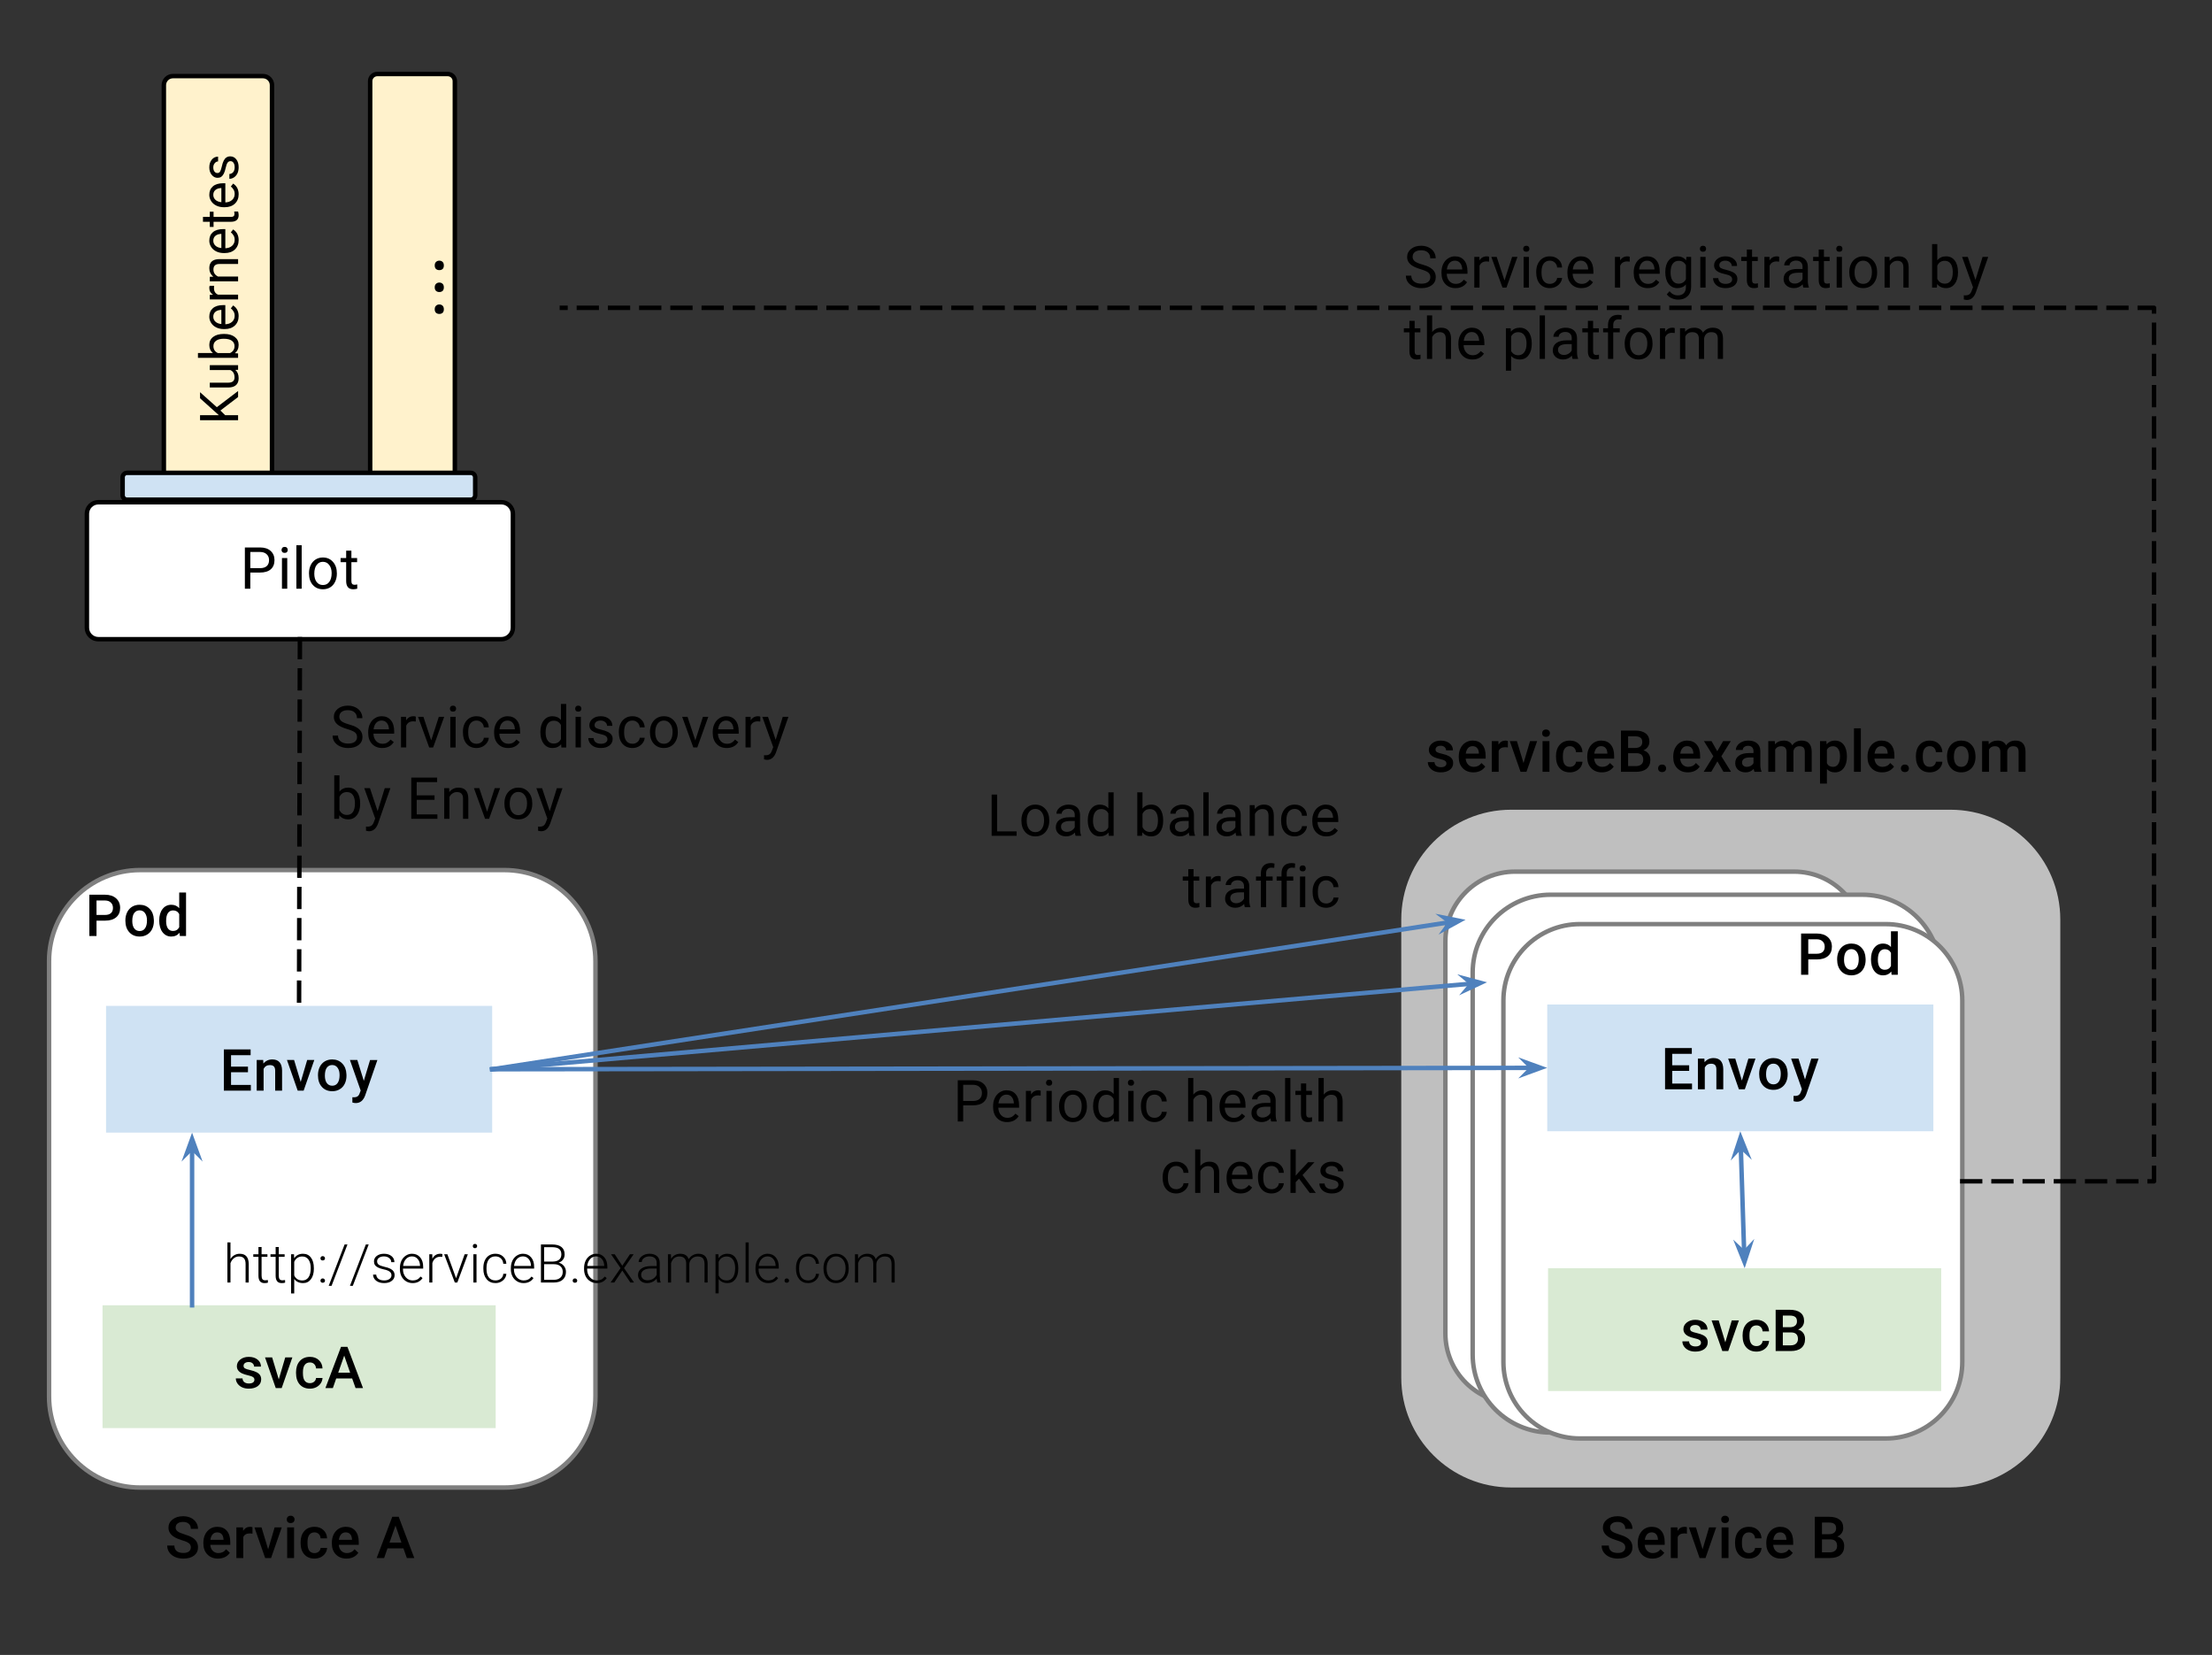 <svg xmlns="http://www.w3.org/2000/svg" xmlns:xlink="http://www.w3.org/1999/xlink" fill="none" stroke="none" stroke-linecap="square" stroke-miterlimit="10" version="1.1" viewBox="0 0 496 371"><rect x="0" y="0" width="496" height="371" fill="#333333" stroke="none"/><clipPath id="p.0"><path d="m0 0l496.0 0l0 371.0l-496.0 0l0 -371.0z" clip-rule="nonzero"/></clipPath><g clip-path="url(#p.0)"><path fill="#000" fill-opacity="0" fill-rule="evenodd" d="m0 0l496.0 0l0 371.0l-496.0 0z"/><path fill="#fff" fill-rule="evenodd" d="m19.483 115.165l0 0c0 -1.425 1.155 -2.58 2.58 -2.58l90.367 0c0.684 0 1.341 0.272 1.824 0.756c0.484 0.484 0.756 1.14 0.756 1.824l0 25.548c0 1.425 -1.155 2.58 -2.58 2.58l-90.367 0c-1.425 0 -2.58 -1.155 -2.58 -2.58z"/><path fill-rule="evenodd" stroke="#000" stroke-linecap="butt" stroke-linejoin="round" stroke-width="1" d="m19.483 115.165l0 0c0 -1.425 1.155 -2.58 2.58 -2.58l90.367 0c0.684 0 1.341 0.272 1.824 0.756c0.484 0.484 0.756 1.14 0.756 1.824l0 25.548c0 1.425 -1.155 2.58 -2.58 2.58l-90.367 0c-1.425 0 -2.58 -1.155 -2.58 -2.58z"/><path fill="#fff" fill-rule="evenodd" d="m395.674 192.684l0 0c8.634 0 15.633 6.999 15.633 15.633l0 87.884c0 4.146 -1.647 8.122 -4.579 11.054c-2.932 2.932 -6.908 4.579 -11.054 4.579l-62.53 0c-8.634 0 -15.633 -6.999 -15.633 -15.633l0 -87.884l0 0c0 -8.634 6.999 -15.633 15.633 -15.633z"/><path fill-rule="evenodd" stroke="#7f7f7f" stroke-linecap="butt" stroke-linejoin="round" stroke-width="1" d="m395.674 192.684l0 0c8.634 0 15.633 6.999 15.633 15.633l0 87.884c0 4.146 -1.647 8.122 -4.579 11.054c-2.932 2.932 -6.908 4.579 -11.054 4.579l-62.53 0c-8.634 0 -15.633 -6.999 -15.633 -15.633l0 -87.884l0 0c0 -8.634 6.999 -15.633 15.633 -15.633z"/><path fill="#fff" fill-rule="evenodd" d="m113.099 195.046l0 0c11.278 0 20.42 9.143 20.42 20.42l0 97.584c0 5.416 -2.151 10.61 -5.981 14.439c-3.83 3.83 -9.024 5.981 -14.439 5.981l-81.679 0c-11.278 0 -20.42 -9.143 -20.42 -20.42l0 -97.584c0 -11.278 9.143 -20.42 20.42 -20.42z"/><path fill-rule="evenodd" stroke="#7f7f7f" stroke-linecap="butt" stroke-linejoin="round" stroke-width="1" d="m113.099 195.046l0 0c11.278 0 20.42 9.143 20.42 20.42l0 97.584c0 5.416 -2.151 10.61 -5.981 14.439c-3.83 3.83 -9.024 5.981 -14.439 5.981l-81.679 0c-11.278 0 -20.42 -9.143 -20.42 -20.42l0 -97.584c0 -11.278 9.143 -20.42 20.42 -20.42z"/><path fill="#d9ead3" fill-rule="evenodd" d="m22.99 292.611l88.157 0l0 27.528l-88.157 0z"/><path fill="#000" fill-rule="nonzero" d="m57.05 309.315q0 -0.422 -0.344 -0.625q-0.328 -0.219 -1.125 -0.391q-0.781 -0.172 -1.312 -0.422q-1.156 -0.562 -1.156 -1.609q0 -0.891 0.75 -1.484q0.75 -0.609 1.906 -0.609q1.234 0 1.984 0.609q0.766 0.609 0.766 1.578l-1.547 0q0 -0.438 -0.328 -0.734q-0.328 -0.297 -0.875 -0.297q-0.516 0 -0.844 0.234q-0.312 0.234 -0.312 0.625q0 0.359 0.297 0.562q0.312 0.188 1.219 0.391q0.906 0.203 1.422 0.484q0.516 0.266 0.766 0.656q0.25 0.391 0.25 0.938q0 0.938 -0.766 1.516q-0.766 0.562 -2.016 0.562q-0.844 0 -1.5 -0.297q-0.656 -0.312 -1.031 -0.844q-0.375 -0.531 -0.375 -1.156l1.5 0q0.031 0.547 0.406 0.844q0.391 0.297 1.016 0.297q0.609 0 0.922 -0.219q0.328 -0.234 0.328 -0.609zm5.457 -0.094l1.453 -4.922l1.594 0l-2.391 6.875l-1.328 0l-2.406 -6.875l1.594 0l1.484 4.922zm6.983 0.844q0.578 0 0.953 -0.328q0.391 -0.344 0.422 -0.828l1.453 0q-0.031 0.641 -0.406 1.203q-0.375 0.547 -1.016 0.875q-0.641 0.312 -1.391 0.312q-1.438 0 -2.281 -0.922q-0.844 -0.938 -0.844 -2.594l0 -0.156q0 -1.562 0.828 -2.5q0.844 -0.953 2.297 -0.953q1.219 0 1.984 0.719q0.781 0.719 0.828 1.875l-1.453 0q-0.031 -0.594 -0.406 -0.969q-0.375 -0.375 -0.969 -0.375q-0.75 0 -1.156 0.547q-0.406 0.531 -0.406 1.641l0 0.25q0 1.109 0.391 1.656q0.406 0.547 1.172 0.547zm9.476 -1.047l-3.578 0l-0.75 2.156l-1.672 0l3.5 -9.25l1.438 0l3.5 9.25l-1.672 0l-0.766 -2.156zm-3.125 -1.297l2.672 0l-1.328 -3.828l-1.344 3.828z"/><path fill="#cfe2f3" fill-rule="evenodd" d="m23.778 225.493l86.583 0l0 28.409l-86.583 0z"/><path fill="#000" fill-rule="nonzero" d="m55.604 240.373l-3.797 0l0 2.844l4.438 0l0 1.281l-6.047 0l0 -9.25l6.0 0l0 1.297l-4.391 0l0 2.562l3.797 0l0 1.266zm3.411 -2.75l0.047 0.797q0.766 -0.922 2.0 -0.922q2.141 0 2.188 2.469l0 4.531l-1.547 0l0 -4.453q0 -0.656 -0.281 -0.969q-0.281 -0.312 -0.922 -0.312q-0.938 0 -1.391 0.844l0 4.891l-1.547 0l0 -6.875l1.453 0zm8.412 4.922l1.453 -4.922l1.594 0l-2.391 6.875l-1.328 0l-2.406 -6.875l1.594 0l1.484 4.922zm3.874 -1.547q0 -1.0 0.391 -1.812q0.406 -0.812 1.125 -1.25q0.734 -0.438 1.672 -0.438q1.391 0 2.25 0.906q0.875 0.891 0.938 2.375l0.016 0.359q0 1.016 -0.391 1.812q-0.391 0.797 -1.125 1.234q-0.719 0.438 -1.672 0.438q-1.453 0 -2.328 -0.969q-0.875 -0.969 -0.875 -2.578l0 -0.078zm1.547 0.141q0 1.062 0.438 1.656q0.438 0.594 1.219 0.594q0.781 0 1.203 -0.609q0.438 -0.609 0.438 -1.781q0 -1.031 -0.453 -1.641q-0.438 -0.609 -1.203 -0.609q-0.75 0 -1.203 0.594q-0.438 0.594 -0.438 1.797zm8.729 1.156l1.406 -4.672l1.641 0l-2.734 7.922q-0.625 1.734 -2.125 1.734q-0.344 0 -0.75 -0.125l0 -1.188l0.297 0.016q0.578 0 0.875 -0.219q0.297 -0.203 0.469 -0.703l0.219 -0.594l-2.406 -6.844l1.656 0l1.453 4.672z"/><path fill="#000" fill-opacity="0" fill-rule="evenodd" d="m43.07 253.903l0 38.709"/><path fill-rule="evenodd" stroke="#4f81bd" stroke-linecap="butt" stroke-linejoin="round" stroke-width="1" d="m43.07 257.33l0 35.282"/><path fill="#4f81bd" fill-rule="evenodd" stroke="#4f81bd" stroke-linecap="butt" stroke-width="1" d="m43.07 257.33l1.125 1.125l-1.125 -3.09l-1.125 3.09z"/><path fill="#000" fill-opacity="0" fill-rule="evenodd" d="m12.095 194.024l48.0 0l0 23.528l-48.0 0z"/><path fill="#000" fill-rule="nonzero" d="m21.642 206.386l0 3.438l-1.609 0l0 -9.25l3.531 0q1.562 0 2.469 0.812q0.906 0.812 0.906 2.141q0 1.359 -0.891 2.109q-0.891 0.75 -2.5 0.75l-1.906 0zm0 -1.281l1.922 0q0.859 0 1.312 -0.406q0.453 -0.406 0.453 -1.172q0 -0.75 -0.469 -1.188q-0.453 -0.453 -1.25 -0.469l-1.969 0l0 3.234zm6.472 1.219q0 -1.0 0.391 -1.812q0.406 -0.812 1.125 -1.25q0.734 -0.438 1.672 -0.438q1.391 0 2.25 0.906q0.875 0.891 0.938 2.375l0.016 0.359q0 1.016 -0.391 1.812q-0.391 0.797 -1.125 1.234q-0.719 0.438 -1.672 0.438q-1.453 0 -2.328 -0.969q-0.875 -0.969 -0.875 -2.578l0 -0.078zm1.547 0.141q0 1.062 0.438 1.656q0.438 0.594 1.219 0.594q0.781 0 1.203 -0.609q0.438 -0.609 0.438 -1.781q0 -1.031 -0.453 -1.641q-0.438 -0.609 -1.203 -0.609q-0.75 0 -1.203 0.594q-0.438 0.594 -0.438 1.797zm6.041 -0.125q0 -1.594 0.734 -2.547q0.734 -0.969 1.984 -0.969q1.078 0 1.766 0.766l0 -3.516l1.531 0l0 9.75l-1.391 0l-0.078 -0.719q-0.688 0.844 -1.844 0.844q-1.203 0 -1.953 -0.969q-0.75 -0.969 -0.75 -2.641zm1.547 0.125q0 1.062 0.391 1.656q0.406 0.578 1.156 0.578q0.938 0 1.391 -0.844l0 -2.938q-0.438 -0.828 -1.375 -0.828q-0.75 0 -1.156 0.594q-0.406 0.594 -0.406 1.781z"/><path fill="#000" fill-opacity="0" fill-rule="evenodd" d="m30.029 333.471l74.079 0l0 23.528l-74.079 0z"/><path fill="#000" fill-rule="nonzero" d="m42.794 346.896q0 -0.609 -0.438 -0.938q-0.422 -0.344 -1.547 -0.672q-1.109 -0.344 -1.766 -0.75q-1.266 -0.797 -1.266 -2.078q0 -1.109 0.906 -1.828q0.922 -0.734 2.375 -0.734q0.969 0 1.719 0.359q0.75 0.359 1.188 1.016q0.438 0.656 0.438 1.453l-1.609 0q0 -0.719 -0.453 -1.125q-0.453 -0.422 -1.297 -0.422q-0.781 0 -1.219 0.344q-0.438 0.328 -0.438 0.938q0 0.516 0.469 0.859q0.469 0.328 1.547 0.656q1.078 0.312 1.734 0.719q0.656 0.406 0.953 0.938q0.312 0.531 0.312 1.25q0 1.156 -0.891 1.844q-0.875 0.672 -2.391 0.672q-1.016 0 -1.859 -0.359q-0.828 -0.375 -1.297 -1.031q-0.469 -0.656 -0.469 -1.531l1.609 0q0 0.797 0.516 1.234q0.516 0.422 1.5 0.422q0.828 0 1.25 -0.344q0.422 -0.344 0.422 -0.891zm6.091 2.5q-1.469 0 -2.375 -0.922q-0.906 -0.922 -0.906 -2.453l0 -0.203q0 -1.016 0.391 -1.828q0.406 -0.812 1.109 -1.266q0.719 -0.453 1.609 -0.453q1.406 0 2.156 0.906q0.766 0.891 0.766 2.531l0 0.609l-4.484 0q0.078 0.859 0.578 1.359q0.5 0.484 1.25 0.484q1.062 0 1.719 -0.859l0.844 0.797q-0.422 0.625 -1.109 0.969q-0.688 0.328 -1.547 0.328zm-0.188 -5.875q-0.625 0 -1.016 0.438q-0.391 0.438 -0.5 1.234l2.938 0l0 -0.109q-0.047 -0.781 -0.422 -1.172q-0.359 -0.391 -1.0 -0.391zm7.918 0.297q-0.312 -0.062 -0.625 -0.062q-1.062 0 -1.438 0.812l0 4.703l-1.547 0l0 -6.875l1.484 0l0.031 0.781q0.562 -0.906 1.547 -0.906q0.328 0 0.547 0.094l0 1.453zm3.514 3.5l1.453 -4.922l1.594 0l-2.391 6.875l-1.328 0l-2.406 -6.875l1.594 0l1.484 4.922zm5.811 1.953l-1.547 0l0 -6.875l1.547 0l0 6.875zm-1.641 -8.656q0 -0.344 0.219 -0.578q0.234 -0.25 0.641 -0.25q0.422 0 0.656 0.25q0.234 0.234 0.234 0.578q0 0.359 -0.234 0.594q-0.234 0.219 -0.656 0.219q-0.406 0 -0.641 -0.219q-0.219 -0.234 -0.219 -0.594zm6.216 7.547q0.578 0 0.953 -0.328q0.391 -0.344 0.422 -0.828l1.453 0q-0.031 0.641 -0.406 1.203q-0.375 0.547 -1.016 0.875q-0.641 0.312 -1.391 0.312q-1.438 0 -2.281 -0.922q-0.844 -0.938 -0.844 -2.594l0 -0.156q0 -1.562 0.828 -2.5q0.844 -0.953 2.297 -0.953q1.219 0 1.984 0.719q0.781 0.719 0.828 1.875l-1.453 0q-0.031 -0.594 -0.406 -0.969q-0.375 -0.375 -0.969 -0.375q-0.75 0 -1.156 0.547q-0.406 0.531 -0.406 1.641l0 0.25q0 1.109 0.391 1.656q0.406 0.547 1.172 0.547zm7.18 1.234q-1.469 0 -2.375 -0.922q-0.906 -0.922 -0.906 -2.453l0 -0.203q0 -1.016 0.391 -1.828q0.406 -0.812 1.109 -1.266q0.719 -0.453 1.609 -0.453q1.406 0 2.156 0.906q0.766 0.891 0.766 2.531l0 0.609l-4.484 0q0.078 0.859 0.578 1.359q0.5 0.484 1.25 0.484q1.062 0 1.719 -0.859l0.844 0.797q-0.422 0.625 -1.109 0.969q-0.688 0.328 -1.547 0.328zm-0.188 -5.875q-0.625 0 -1.016 0.438q-0.391 0.438 -0.5 1.234l2.938 0l0 -0.109q-0.047 -0.781 -0.422 -1.172q-0.359 -0.391 -1.0 -0.391zm12.956 3.594l-3.578 0l-0.75 2.156l-1.672 0l3.5 -9.25l1.438 0l3.5 9.25l-1.672 0l-0.766 -2.156zm-3.125 -1.297l2.672 0l-1.328 -3.828l-1.344 3.828z"/><path fill="#bfbfbf" fill-rule="evenodd" d="m437.354 181.52l0 0c13.603 0 24.63 11.027 24.63 24.63l0 102.676l0 0c0 6.532 -2.595 12.797 -7.214 17.416c-4.619 4.619 -10.884 7.214 -17.416 7.214l-98.519 0c-13.603 0 -24.63 -11.027 -24.63 -24.63l0 -102.676c0 -13.603 11.027 -24.63 24.63 -24.63z"/><path fill="#fff" fill-rule="evenodd" d="m402.262 195.395l0 0c8.634 0 15.633 6.999 15.633 15.633l0 87.884c0 4.146 -1.647 8.122 -4.579 11.054c-2.932 2.932 -6.908 4.579 -11.054 4.579l-62.53 0c-8.634 0 -15.633 -6.999 -15.633 -15.633l0 -87.884l0 0c0 -8.634 6.999 -15.633 15.633 -15.633z"/><path fill-rule="evenodd" stroke="#7f7f7f" stroke-linecap="butt" stroke-linejoin="round" stroke-width="1" d="m402.262 195.395l0 0c8.634 0 15.633 6.999 15.633 15.633l0 87.884c0 4.146 -1.647 8.122 -4.579 11.054c-2.932 2.932 -6.908 4.579 -11.054 4.579l-62.53 0c-8.634 0 -15.633 -6.999 -15.633 -15.633l0 -87.884l0 0c0 -8.634 6.999 -15.633 15.633 -15.633z"/><path fill="#fff" fill-rule="evenodd" d="m417.595 200.573l0 0c9.651 0 17.475 7.824 17.475 17.475l0 85.616c0 4.635 -1.841 9.08 -5.118 12.357c-3.277 3.277 -7.722 5.118 -12.357 5.118l-69.9 0c-9.651 0 -17.475 -7.824 -17.475 -17.475l0 -85.616c0 -9.651 7.824 -17.475 17.475 -17.475z"/><path fill-rule="evenodd" stroke="#7f7f7f" stroke-linecap="butt" stroke-linejoin="round" stroke-width="1" d="m417.595 200.573l0 0c9.651 0 17.475 7.824 17.475 17.475l0 85.616c0 4.635 -1.841 9.08 -5.118 12.357c-3.277 3.277 -7.722 5.118 -12.357 5.118l-69.9 0c-9.651 0 -17.475 -7.824 -17.475 -17.475l0 -85.616c0 -9.651 7.824 -17.475 17.475 -17.475z"/><path fill="#fff" fill-rule="evenodd" d="m422.858 207.161l0 0c9.472 0 17.15 7.678 17.15 17.15l0 81.007c0 4.548 -1.807 8.911 -5.023 12.127c-3.216 3.216 -7.578 5.023 -12.127 5.023l-68.598 0c-9.472 0 -17.15 -7.678 -17.15 -17.15l0 -81.007c0 -9.472 7.678 -17.15 17.15 -17.15z"/><path fill-rule="evenodd" stroke="#7f7f7f" stroke-linecap="butt" stroke-linejoin="round" stroke-width="1" d="m422.858 207.161l0 0c9.472 0 17.15 7.678 17.15 17.15l0 81.007c0 4.548 -1.807 8.911 -5.023 12.127c-3.216 3.216 -7.578 5.023 -12.127 5.023l-68.598 0c-9.472 0 -17.15 -7.678 -17.15 -17.15l0 -81.007c0 -9.472 7.678 -17.15 17.15 -17.15z"/><path fill="#d9ead3" fill-rule="evenodd" d="m347.121 284.306l88.157 0l0 27.528l-88.157 0z"/><path fill="#000" fill-rule="nonzero" d="m381.412 301.01q0 -0.422 -0.344 -0.625q-0.328 -0.219 -1.125 -0.391q-0.781 -0.172 -1.312 -0.422q-1.156 -0.562 -1.156 -1.609q0 -0.891 0.75 -1.484q0.75 -0.609 1.906 -0.609q1.234 0 1.984 0.609q0.766 0.609 0.766 1.578l-1.547 0q0 -0.438 -0.328 -0.734q-0.328 -0.297 -0.875 -0.297q-0.516 0 -0.844 0.234q-0.312 0.234 -0.312 0.625q0 0.359 0.297 0.562q0.312 0.188 1.219 0.391q0.906 0.203 1.422 0.484q0.516 0.266 0.766 0.656q0.25 0.391 0.25 0.938q0 0.938 -0.766 1.516q-0.766 0.562 -2.016 0.562q-0.844 0 -1.5 -0.297q-0.656 -0.312 -1.031 -0.844q-0.375 -0.531 -0.375 -1.156l1.5 0q0.031 0.547 0.406 0.844q0.391 0.297 1.016 0.297q0.609 0 0.922 -0.219q0.328 -0.234 0.328 -0.609zm5.457 -0.094l1.453 -4.922l1.594 0l-2.391 6.875l-1.328 0l-2.406 -6.875l1.594 0l1.484 4.922zm6.983 0.844q0.578 0 0.953 -0.328q0.391 -0.344 0.422 -0.828l1.453 0q-0.031 0.641 -0.406 1.203q-0.375 0.547 -1.016 0.875q-0.641 0.312 -1.391 0.312q-1.438 0 -2.281 -0.922q-0.844 -0.938 -0.844 -2.594l0 -0.156q0 -1.562 0.828 -2.5q0.844 -0.953 2.297 -0.953q1.219 0 1.984 0.719q0.781 0.719 0.828 1.875l-1.453 0q-0.031 -0.594 -0.406 -0.969q-0.375 -0.375 -0.969 -0.375q-0.75 0 -1.156 0.547q-0.406 0.531 -0.406 1.641l0 0.25q0 1.109 0.391 1.656q0.406 0.547 1.172 0.547zm4.305 1.109l0 -9.25l3.172 0q1.562 0 2.375 0.641q0.828 0.625 0.828 1.875q0 0.625 -0.344 1.141q-0.344 0.5 -1.0 0.781q0.75 0.203 1.156 0.766q0.406 0.562 0.406 1.344q0 1.312 -0.844 2.016q-0.828 0.688 -2.375 0.688l-3.375 0zm1.609 -4.172l0 2.891l1.781 0q0.75 0 1.172 -0.375q0.438 -0.375 0.438 -1.047q0 -1.438 -1.469 -1.469l-1.922 0zm0 -1.172l1.578 0q0.75 0 1.172 -0.344q0.422 -0.344 0.422 -0.969q0 -0.688 -0.391 -0.984q-0.391 -0.312 -1.219 -0.312l-1.562 0l0 2.609z"/><path fill="#cfe2f3" fill-rule="evenodd" d="m346.939 225.186l86.583 0l0 28.409l-86.583 0z"/><path fill="#000" fill-rule="nonzero" d="m378.765 240.066l-3.797 0l0 2.844l4.438 0l0 1.281l-6.047 0l0 -9.25l6.0 0l0 1.297l-4.391 0l0 2.562l3.797 0l0 1.266zm3.411 -2.75l0.047 0.797q0.766 -0.922 2.0 -0.922q2.141 0 2.188 2.469l0 4.531l-1.547 0l0 -4.453q0 -0.656 -0.281 -0.969q-0.281 -0.312 -0.922 -0.312q-0.938 0 -1.391 0.844l0 4.891l-1.547 0l0 -6.875l1.453 0zm8.412 4.922l1.453 -4.922l1.594 0l-2.391 6.875l-1.328 0l-2.406 -6.875l1.594 0l1.484 4.922zm3.874 -1.547q0 -1.0 0.391 -1.812q0.406 -0.812 1.125 -1.25q0.734 -0.438 1.672 -0.438q1.391 0 2.25 0.906q0.875 0.891 0.938 2.375l0.016 0.359q0 1.016 -0.391 1.812q-0.391 0.797 -1.125 1.234q-0.719 0.438 -1.672 0.438q-1.453 0 -2.328 -0.969q-0.875 -0.969 -0.875 -2.578l0 -0.078zm1.547 0.141q0 1.062 0.438 1.656q0.438 0.594 1.219 0.594q0.781 0 1.203 -0.609q0.438 -0.609 0.438 -1.781q0 -1.031 -0.453 -1.641q-0.438 -0.609 -1.203 -0.609q-0.75 0 -1.203 0.594q-0.438 0.594 -0.438 1.797zm8.729 1.156l1.406 -4.672l1.641 0l-2.734 7.922q-0.625 1.734 -2.125 1.734q-0.344 0 -0.75 -0.125l0 -1.188l0.297 0.016q0.578 0 0.875 -0.219q0.297 -0.203 0.469 -0.703l0.219 -0.594l-2.406 -6.844l1.656 0l1.453 4.672z"/><path fill="#000" fill-opacity="0" fill-rule="evenodd" d="m390.23 253.596l0.976 30.709"/><path fill-rule="evenodd" stroke="#4f81bd" stroke-linecap="butt" stroke-linejoin="round" stroke-width="1" d="m390.339 257.021l0.759 23.858"/><path fill="#4f81bd" fill-rule="evenodd" stroke="#4f81bd" stroke-linecap="butt" stroke-width="1" d="m390.339 257.021l1.16 1.088l-1.222 -3.052l-1.026 3.124z"/><path fill="#4f81bd" fill-rule="evenodd" stroke="#4f81bd" stroke-linecap="butt" stroke-width="1" d="m391.098 280.879l-1.16 -1.088l1.222 3.052l1.026 -3.124z"/><path fill="#000" fill-opacity="0" fill-rule="evenodd" d="m110.361 239.698l236.567 -0.315"/><path fill-rule="evenodd" stroke="#4f81bd" stroke-linecap="butt" stroke-linejoin="round" stroke-width="1" d="m110.361 239.698l233.14 -0.31"/><path fill="#4f81bd" fill-rule="evenodd" stroke="#4f81bd" stroke-linecap="butt" stroke-width="1" d="m343.501 239.388l-1.123 1.126l3.088 -1.129l-3.091 -1.12z"/><path fill="#000" fill-opacity="0" fill-rule="evenodd" d="m351.673 333.471l79.055 0l0 23.528l-79.055 0z"/><path fill="#000" fill-rule="nonzero" d="m364.439 346.896q0 -0.609 -0.438 -0.938q-0.422 -0.344 -1.547 -0.672q-1.109 -0.344 -1.766 -0.75q-1.266 -0.797 -1.266 -2.078q0 -1.109 0.906 -1.828q0.922 -0.734 2.375 -0.734q0.969 0 1.719 0.359q0.75 0.359 1.188 1.016q0.438 0.656 0.438 1.453l-1.609 0q0 -0.719 -0.453 -1.125q-0.453 -0.422 -1.297 -0.422q-0.781 0 -1.219 0.344q-0.438 0.328 -0.438 0.938q0 0.516 0.469 0.859q0.469 0.328 1.547 0.656q1.078 0.312 1.734 0.719q0.656 0.406 0.953 0.938q0.312 0.531 0.312 1.25q0 1.156 -0.891 1.844q-0.875 0.672 -2.391 0.672q-1.016 0 -1.859 -0.359q-0.828 -0.375 -1.297 -1.031q-0.469 -0.656 -0.469 -1.531l1.609 0q0 0.797 0.516 1.234q0.516 0.422 1.5 0.422q0.828 0 1.25 -0.344q0.422 -0.344 0.422 -0.891zm6.091 2.5q-1.469 0 -2.375 -0.922q-0.906 -0.922 -0.906 -2.453l0 -0.203q0 -1.016 0.391 -1.828q0.406 -0.812 1.109 -1.266q0.719 -0.453 1.609 -0.453q1.406 0 2.156 0.906q0.766 0.891 0.766 2.531l0 0.609l-4.484 0q0.078 0.859 0.578 1.359q0.5 0.484 1.25 0.484q1.062 0 1.719 -0.859l0.844 0.797q-0.422 0.625 -1.109 0.969q-0.688 0.328 -1.547 0.328zm-0.188 -5.875q-0.625 0 -1.016 0.438q-0.391 0.438 -0.5 1.234l2.938 0l0 -0.109q-0.047 -0.781 -0.422 -1.172q-0.359 -0.391 -1.0 -0.391zm7.918 0.297q-0.312 -0.062 -0.625 -0.062q-1.062 0 -1.438 0.812l0 4.703l-1.547 0l0 -6.875l1.484 0l0.031 0.781q0.562 -0.906 1.547 -0.906q0.328 0 0.547 0.094l0 1.453zm3.514 3.5l1.453 -4.922l1.594 0l-2.391 6.875l-1.328 0l-2.406 -6.875l1.594 0l1.484 4.922zm5.811 1.953l-1.547 0l0 -6.875l1.547 0l0 6.875zm-1.641 -8.656q0 -0.344 0.219 -0.578q0.234 -0.25 0.641 -0.25q0.422 0 0.656 0.25q0.234 0.234 0.234 0.578q0 0.359 -0.234 0.594q-0.234 0.219 -0.656 0.219q-0.406 0 -0.641 -0.219q-0.219 -0.234 -0.219 -0.594zm6.216 7.547q0.578 0 0.953 -0.328q0.391 -0.344 0.422 -0.828l1.453 0q-0.031 0.641 -0.406 1.203q-0.375 0.547 -1.016 0.875q-0.641 0.312 -1.391 0.312q-1.438 0 -2.281 -0.922q-0.844 -0.938 -0.844 -2.594l0 -0.156q0 -1.562 0.828 -2.5q0.844 -0.953 2.297 -0.953q1.219 0 1.984 0.719q0.781 0.719 0.828 1.875l-1.453 0q-0.031 -0.594 -0.406 -0.969q-0.375 -0.375 -0.969 -0.375q-0.75 0 -1.156 0.547q-0.406 0.531 -0.406 1.641l0 0.25q0 1.109 0.391 1.656q0.406 0.547 1.172 0.547zm7.18 1.234q-1.469 0 -2.375 -0.922q-0.906 -0.922 -0.906 -2.453l0 -0.203q0 -1.016 0.391 -1.828q0.406 -0.812 1.109 -1.266q0.719 -0.453 1.609 -0.453q1.406 0 2.156 0.906q0.766 0.891 0.766 2.531l0 0.609l-4.484 0q0.078 0.859 0.578 1.359q0.5 0.484 1.25 0.484q1.062 0 1.719 -0.859l0.844 0.797q-0.422 0.625 -1.109 0.969q-0.688 0.328 -1.547 0.328zm-0.188 -5.875q-0.625 0 -1.016 0.438q-0.391 0.438 -0.5 1.234l2.938 0l0 -0.109q-0.047 -0.781 -0.422 -1.172q-0.359 -0.391 -1.0 -0.391zm7.784 5.75l0 -9.25l3.172 0q1.562 0 2.375 0.641q0.828 0.625 0.828 1.875q0 0.625 -0.344 1.141q-0.344 0.5 -1.0 0.781q0.75 0.203 1.156 0.766q0.406 0.562 0.406 1.344q0 1.312 -0.844 2.016q-0.828 0.688 -2.375 0.688l-3.375 0zm1.609 -4.172l0 2.891l1.781 0q0.75 0 1.172 -0.375q0.438 -0.375 0.438 -1.047q0 -1.438 -1.469 -1.469l-1.922 0zm0 -1.172l1.578 0q0.75 0 1.172 -0.344q0.422 -0.344 0.422 -0.969q0 -0.688 -0.391 -0.984q-0.391 -0.312 -1.219 -0.312l-1.562 0l0 2.609z"/><path fill="#000" fill-opacity="0" fill-rule="evenodd" d="m43.068 272.993l178.898 0l0 23.528l-178.898 0z"/><path fill="#000" fill-rule="nonzero" d="m51.678 282.247q0.344 -0.578 0.875 -0.875q0.547 -0.312 1.188 -0.312q1.016 0 1.516 0.578q0.5 0.562 0.516 1.719l0 4.156l-0.703 0l0 -4.172q0 -0.844 -0.359 -1.25q-0.359 -0.422 -1.141 -0.422q-0.641 0 -1.141 0.406q-0.5 0.406 -0.75 1.094l0 4.344l-0.688 0l0 -9.0l0.688 0l0 3.734zm6.977 -2.703l0 1.625l1.312 0l0 0.578l-1.312 0l0 4.219q0 0.531 0.188 0.797q0.203 0.25 0.641 0.25q0.172 0 0.578 -0.062l0.016 0.578q-0.266 0.109 -0.75 0.109q-0.719 0 -1.047 -0.422q-0.328 -0.422 -0.328 -1.234l0 -4.234l-1.156 0l0 -0.578l1.156 0l0 -1.625l0.703 0zm3.855 0l0 1.625l1.312 0l0 0.578l-1.312 0l0 4.219q0 0.531 0.188 0.797q0.203 0.25 0.641 0.25q0.172 0 0.578 -0.062l0.016 0.578q-0.266 0.109 -0.75 0.109q-0.719 0 -1.047 -0.422q-0.328 -0.422 -0.328 -1.234l0 -4.234l-1.156 0l0 -0.578l1.156 0l0 -1.625l0.703 0zm7.871 4.859q0 1.484 -0.656 2.359q-0.656 0.875 -1.766 0.875q-1.297 0 -1.984 -0.922l0 3.234l-0.703 0l0 -8.781l0.656 0l0.031 0.906q0.688 -1.016 1.984 -1.016q1.141 0 1.781 0.859q0.656 0.859 0.656 2.391l0 0.094zm-0.703 -0.125q0 -1.203 -0.5 -1.906q-0.5 -0.703 -1.391 -0.703q-0.641 0 -1.109 0.312q-0.453 0.297 -0.703 0.891l0 3.047q0.25 0.547 0.719 0.844q0.469 0.281 1.109 0.281q0.875 0 1.375 -0.703q0.5 -0.719 0.5 -2.062zm2.182 2.812q0 -0.203 0.125 -0.344q0.141 -0.156 0.375 -0.156q0.234 0 0.375 0.156q0.141 0.141 0.141 0.344q0 0.203 -0.141 0.344q-0.141 0.125 -0.375 0.125q-0.234 0 -0.375 -0.125q-0.125 -0.141 -0.125 -0.344zm0 -5.0q0 -0.203 0.125 -0.344q0.141 -0.156 0.375 -0.156q0.234 0 0.375 0.156q0.141 0.141 0.141 0.344q0 0.203 -0.141 0.344q-0.141 0.125 -0.375 0.125q-0.234 0 -0.375 -0.125q-0.125 -0.141 -0.125 -0.344zm2.488 6.156l-0.641 0l3.562 -9.266l0.641 0l-3.562 9.266zm4.764 0l-0.641 0l3.562 -9.266l0.641 0l-3.562 9.266zm8.67 -2.344q0 -0.531 -0.422 -0.844q-0.422 -0.312 -1.266 -0.484q-0.844 -0.188 -1.312 -0.422q-0.469 -0.234 -0.703 -0.562q-0.219 -0.328 -0.219 -0.812q0 -0.75 0.625 -1.234q0.641 -0.484 1.609 -0.484q1.062 0 1.703 0.531q0.641 0.516 0.641 1.359l-0.703 0q0 -0.562 -0.469 -0.922q-0.453 -0.375 -1.172 -0.375q-0.688 0 -1.109 0.312q-0.422 0.297 -0.422 0.797q0 0.469 0.344 0.734q0.359 0.266 1.281 0.484q0.922 0.203 1.375 0.453q0.469 0.25 0.688 0.594q0.234 0.344 0.234 0.844q0 0.797 -0.656 1.281q-0.641 0.484 -1.688 0.484q-1.109 0 -1.797 -0.531q-0.688 -0.547 -0.688 -1.375l0.703 0q0.047 0.625 0.516 0.969q0.484 0.344 1.266 0.344q0.734 0 1.188 -0.328q0.453 -0.328 0.453 -0.812zm4.732 1.734q-0.812 0 -1.469 -0.406q-0.656 -0.406 -1.016 -1.109q-0.359 -0.719 -0.359 -1.594l0 -0.25q0 -0.922 0.344 -1.656q0.359 -0.734 0.984 -1.141q0.641 -0.422 1.375 -0.422q1.156 0 1.828 0.797q0.688 0.781 0.688 2.141l0 0.391l-4.531 0l0 0.141q0 1.078 0.625 1.797q0.625 0.719 1.562 0.719q0.562 0 0.984 -0.203q0.438 -0.219 0.781 -0.672l0.438 0.344q-0.766 1.125 -2.234 1.125zm-0.141 -5.984q-0.781 0 -1.328 0.578q-0.547 0.578 -0.656 1.562l3.797 0l0 -0.078q-0.031 -0.922 -0.531 -1.484q-0.484 -0.578 -1.281 -0.578zm6.809 0.109q-0.219 -0.031 -0.469 -0.031q-0.656 0 -1.109 0.375q-0.453 0.359 -0.656 1.047l0 4.359l-0.688 0l0 -6.344l0.672 0l0.016 1.016q0.562 -1.125 1.797 -1.125q0.281 0 0.453 0.078l-0.016 0.625zm3.084 4.781l1.922 -5.375l0.719 0l-2.359 6.344l-0.562 0l-2.391 -6.344l0.719 0l1.953 5.375zm4.584 0.969l-0.703 0l0 -6.344l0.703 0l0 6.344zm-0.828 -8.172q0 -0.203 0.125 -0.344q0.125 -0.141 0.344 -0.141q0.234 0 0.359 0.141q0.141 0.141 0.141 0.344q0 0.203 -0.141 0.344q-0.125 0.125 -0.359 0.125q-0.219 0 -0.344 -0.125q-0.125 -0.141 -0.125 -0.344zm5.08 7.703q0.719 0 1.219 -0.406q0.5 -0.422 0.531 -1.078l0.688 0q-0.031 0.578 -0.375 1.062q-0.328 0.469 -0.891 0.75q-0.547 0.266 -1.172 0.266q-1.25 0 -1.984 -0.875q-0.734 -0.875 -0.734 -2.328l0 -0.219q0 -0.938 0.328 -1.656q0.328 -0.719 0.938 -1.109q0.625 -0.391 1.438 -0.391q1.047 0 1.719 0.625q0.688 0.609 0.734 1.625l-0.688 0q-0.047 -0.75 -0.531 -1.203q-0.484 -0.453 -1.234 -0.453q-0.953 0 -1.484 0.688q-0.516 0.688 -0.516 1.922l0 0.203q0 1.219 0.516 1.906q0.531 0.672 1.5 0.672zm6.291 0.594q-0.812 0 -1.469 -0.406q-0.656 -0.406 -1.016 -1.109q-0.359 -0.719 -0.359 -1.594l0 -0.25q0 -0.922 0.344 -1.656q0.359 -0.734 0.984 -1.141q0.641 -0.422 1.375 -0.422q1.156 0 1.828 0.797q0.688 0.781 0.688 2.141l0 0.391l-4.531 0l0 0.141q0 1.078 0.625 1.797q0.625 0.719 1.562 0.719q0.562 0 0.984 -0.203q0.438 -0.219 0.781 -0.672l0.438 0.344q-0.766 1.125 -2.234 1.125zm-0.141 -5.984q-0.781 0 -1.328 0.578q-0.547 0.578 -0.656 1.562l3.797 0l0 -0.078q-0.031 -0.922 -0.531 -1.484q-0.484 -0.578 -1.281 -0.578zm4.043 5.859l0 -8.531l2.516 0q1.375 0 2.078 0.562q0.719 0.562 0.719 1.672q0 0.656 -0.359 1.156q-0.359 0.484 -0.984 0.688q0.734 0.172 1.188 0.75q0.453 0.562 0.453 1.297q0 1.141 -0.734 1.781q-0.719 0.625 -2.016 0.625l-2.859 0zm0.719 -4.109l0 3.5l2.172 0q0.922 0 1.453 -0.469q0.547 -0.469 0.547 -1.312q0 -0.797 -0.516 -1.25q-0.516 -0.469 -1.438 -0.469l-2.219 0zm0 -0.594l1.969 0q0.906 -0.016 1.391 -0.422q0.5 -0.406 0.5 -1.188q0 -0.828 -0.516 -1.219q-0.5 -0.391 -1.547 -0.391l-1.797 0l0 3.219zm6.4 4.281q0 -0.203 0.125 -0.344q0.141 -0.156 0.375 -0.156q0.234 0 0.375 0.156q0.141 0.141 0.141 0.344q0 0.203 -0.141 0.344q-0.141 0.125 -0.375 0.125q-0.234 0 -0.375 -0.125q-0.125 -0.141 -0.125 -0.344zm5.396 0.547q-0.812 0 -1.469 -0.406q-0.656 -0.406 -1.016 -1.109q-0.359 -0.719 -0.359 -1.594l0 -0.25q0 -0.922 0.344 -1.656q0.359 -0.734 0.984 -1.141q0.641 -0.422 1.375 -0.422q1.156 0 1.828 0.797q0.688 0.781 0.688 2.141l0 0.391l-4.531 0l0 0.141q0 1.078 0.625 1.797q0.625 0.719 1.562 0.719q0.562 0 0.984 -0.203q0.438 -0.219 0.781 -0.672l0.438 0.344q-0.766 1.125 -2.234 1.125zm-0.141 -5.984q-0.781 0 -1.328 0.578q-0.547 0.578 -0.656 1.562l3.797 0l0 -0.078q-0.031 -0.922 -0.531 -1.484q-0.484 -0.578 -1.281 -0.578zm5.871 2.094l1.719 -2.578l0.828 0l-2.156 3.109l2.25 3.234l-0.828 0l-1.812 -2.688l-1.797 2.688l-0.828 0l2.234 -3.234l-2.141 -3.109l0.828 0l1.703 2.578zm7.852 3.766q-0.109 -0.297 -0.141 -0.891q-0.375 0.484 -0.953 0.75q-0.562 0.266 -1.203 0.266q-0.906 0 -1.469 -0.516q-0.562 -0.516 -0.562 -1.297q0 -0.922 0.766 -1.453q0.766 -0.547 2.141 -0.547l1.281 0l0 -0.719q0 -0.688 -0.422 -1.062q-0.422 -0.391 -1.219 -0.391q-0.734 0 -1.219 0.375q-0.484 0.375 -0.484 0.891l-0.703 0q0 -0.75 0.703 -1.297q0.703 -0.562 1.734 -0.562q1.062 0 1.672 0.531q0.609 0.531 0.625 1.469l0 3.0q0 0.922 0.203 1.375l0 0.078l-0.75 0zm-2.203 -0.5q0.703 0 1.25 -0.344q0.562 -0.344 0.812 -0.906l0 -1.391l-1.266 0q-1.047 0 -1.641 0.375q-0.578 0.375 -0.578 1.031q0 0.531 0.391 0.891q0.391 0.344 1.031 0.344zm5.256 -5.844l0.031 1.031q0.344 -0.578 0.875 -0.859q0.531 -0.281 1.172 -0.281q1.5 0 1.906 1.219q0.344 -0.578 0.906 -0.891q0.578 -0.328 1.25 -0.328q2.047 0 2.094 2.219l0 4.234l-0.703 0l0 -4.172q-0.016 -0.859 -0.375 -1.266q-0.359 -0.406 -1.172 -0.406q-0.75 0 -1.281 0.484q-0.516 0.484 -0.578 1.156l0 4.203l-0.703 0l0 -4.234q0 -0.812 -0.391 -1.203q-0.375 -0.406 -1.156 -0.406q-0.656 0 -1.141 0.375q-0.469 0.375 -0.703 1.125l0 4.344l-0.703 0l0 -6.344l0.672 0zm15.104 3.234q0 1.484 -0.656 2.359q-0.656 0.875 -1.766 0.875q-1.297 0 -1.984 -0.922l0 3.234l-0.703 0l0 -8.781l0.656 0l0.031 0.906q0.688 -1.016 1.984 -1.016q1.141 0 1.781 0.859q0.656 0.859 0.656 2.391l0 0.094zm-0.703 -0.125q0 -1.203 -0.5 -1.906q-0.5 -0.703 -1.391 -0.703q-0.641 0 -1.109 0.312q-0.453 0.297 -0.703 0.891l0 3.047q0.25 0.547 0.719 0.844q0.469 0.281 1.109 0.281q0.875 0 1.375 -0.703q0.5 -0.719 0.5 -2.062zm3.041 3.234l-0.703 0l0 -9.0l0.703 0l0 9.0zm4.361 0.125q-0.812 0 -1.469 -0.406q-0.656 -0.406 -1.016 -1.109q-0.359 -0.719 -0.359 -1.594l0 -0.25q0 -0.922 0.344 -1.656q0.359 -0.734 0.984 -1.141q0.641 -0.422 1.375 -0.422q1.156 0 1.828 0.797q0.688 0.781 0.688 2.141l0 0.391l-4.531 0l0 0.141q0 1.078 0.625 1.797q0.625 0.719 1.562 0.719q0.562 0 0.984 -0.203q0.438 -0.219 0.781 -0.672l0.438 0.344q-0.766 1.125 -2.234 1.125zm-0.141 -5.984q-0.781 0 -1.328 0.578q-0.547 0.578 -0.656 1.562l3.797 0l0 -0.078q-0.031 -0.922 -0.531 -1.484q-0.484 -0.578 -1.281 -0.578zm3.809 5.438q0 -0.203 0.125 -0.344q0.141 -0.156 0.375 -0.156q0.234 0 0.375 0.156q0.141 0.141 0.141 0.344q0 0.203 -0.141 0.344q-0.141 0.125 -0.375 0.125q-0.234 0 -0.375 -0.125q-0.125 -0.141 -0.125 -0.344zm5.287 -0.047q0.719 0 1.219 -0.406q0.5 -0.422 0.531 -1.078l0.688 0q-0.031 0.578 -0.375 1.062q-0.328 0.469 -0.891 0.75q-0.547 0.266 -1.172 0.266q-1.25 0 -1.984 -0.875q-0.734 -0.875 -0.734 -2.328l0 -0.219q0 -0.938 0.328 -1.656q0.328 -0.719 0.938 -1.109q0.625 -0.391 1.438 -0.391q1.047 0 1.719 0.625q0.688 0.609 0.734 1.625l-0.688 0q-0.047 -0.75 -0.531 -1.203q-0.484 -0.453 -1.234 -0.453q-0.953 0 -1.484 0.688q-0.516 0.688 -0.516 1.922l0 0.203q0 1.219 0.516 1.906q0.531 0.672 1.5 0.672zm3.447 -2.797q0 -0.906 0.344 -1.641q0.359 -0.734 1.0 -1.141q0.656 -0.406 1.484 -0.406q1.266 0 2.047 0.891q0.781 0.875 0.781 2.344l0 0.141q0 0.922 -0.359 1.656q-0.344 0.734 -1.0 1.141q-0.641 0.406 -1.469 0.406q-1.25 0 -2.047 -0.891q-0.781 -0.891 -0.781 -2.359l0 -0.141zm0.703 0.188q0 1.141 0.578 1.875q0.594 0.734 1.547 0.734q0.953 0 1.531 -0.734q0.594 -0.734 0.594 -1.922l0 -0.141q0 -0.719 -0.266 -1.328q-0.266 -0.609 -0.75 -0.938q-0.484 -0.328 -1.109 -0.328q-0.938 0 -1.531 0.734q-0.594 0.734 -0.594 1.922l0 0.125zm7.033 -3.266l0.031 1.031q0.344 -0.578 0.875 -0.859q0.531 -0.281 1.172 -0.281q1.5 0 1.906 1.219q0.344 -0.578 0.906 -0.891q0.578 -0.328 1.25 -0.328q2.047 0 2.094 2.219l0 4.234l-0.703 0l0 -4.172q-0.016 -0.859 -0.375 -1.266q-0.359 -0.406 -1.172 -0.406q-0.75 0 -1.281 0.484q-0.516 0.484 -0.578 1.156l0 4.203l-0.703 0l0 -4.234q0 -0.812 -0.391 -1.203q-0.375 -0.406 -1.156 -0.406q-0.656 0 -1.141 0.375q-0.469 0.375 -0.703 1.125l0 4.344l-0.703 0l0 -6.344l0.672 0z"/><path fill="#000" fill-opacity="0" fill-rule="evenodd" d="m110.361 239.698l223.087 -19.496"/><path fill-rule="evenodd" stroke="#4f81bd" stroke-linecap="butt" stroke-linejoin="round" stroke-width="1" d="m110.361 239.698l219.673 -19.198"/><path fill="#4f81bd" fill-rule="evenodd" stroke="#4f81bd" stroke-linecap="butt" stroke-width="1" d="m330.033 220.5l-1.022 1.218l2.98 -1.389l-3.176 -0.851z"/><path fill="#000" fill-opacity="0" fill-rule="evenodd" d="m312.689 157.22l178.898 0l0 23.528l-178.898 0z"/><path fill="#000" fill-rule="nonzero" d="m324.33 171.161q0 -0.422 -0.344 -0.625q-0.328 -0.219 -1.125 -0.391q-0.781 -0.172 -1.312 -0.422q-1.156 -0.562 -1.156 -1.609q0 -0.891 0.75 -1.484q0.75 -0.609 1.906 -0.609q1.234 0 1.984 0.609q0.766 0.609 0.766 1.578l-1.547 0q0 -0.438 -0.328 -0.734q-0.328 -0.297 -0.875 -0.297q-0.516 0 -0.844 0.234q-0.312 0.234 -0.312 0.625q0 0.359 0.297 0.562q0.312 0.188 1.219 0.391q0.906 0.203 1.422 0.484q0.516 0.266 0.766 0.656q0.25 0.391 0.25 0.938q0 0.938 -0.766 1.516q-0.766 0.562 -2.016 0.562q-0.844 0 -1.5 -0.297q-0.656 -0.312 -1.031 -0.844q-0.375 -0.531 -0.375 -1.156l1.5 0q0.031 0.547 0.406 0.844q0.391 0.297 1.016 0.297q0.609 0 0.922 -0.219q0.328 -0.234 0.328 -0.609zm6.051 1.984q-1.469 0 -2.375 -0.922q-0.906 -0.922 -0.906 -2.453l0 -0.203q0 -1.016 0.391 -1.828q0.406 -0.812 1.109 -1.266q0.719 -0.453 1.609 -0.453q1.406 0 2.156 0.906q0.766 0.891 0.766 2.531l0 0.609l-4.484 0q0.078 0.859 0.578 1.359q0.5 0.484 1.25 0.484q1.062 0 1.719 -0.859l0.844 0.797q-0.422 0.625 -1.109 0.969q-0.688 0.328 -1.547 0.328zm-0.188 -5.875q-0.625 0 -1.016 0.438q-0.391 0.438 -0.5 1.234l2.938 0l0 -0.109q-0.047 -0.781 -0.422 -1.172q-0.359 -0.391 -1.0 -0.391zm7.918 0.297q-0.312 -0.062 -0.625 -0.062q-1.062 0 -1.438 0.812l0 4.703l-1.547 0l0 -6.875l1.484 0l0.031 0.781q0.562 -0.906 1.547 -0.906q0.328 0 0.547 0.094l0 1.453zm3.514 3.5l1.453 -4.922l1.594 0l-2.391 6.875l-1.328 0l-2.406 -6.875l1.594 0l1.484 4.922zm5.811 1.953l-1.547 0l0 -6.875l1.547 0l0 6.875zm-1.641 -8.656q0 -0.344 0.219 -0.578q0.234 -0.25 0.641 -0.25q0.422 0 0.656 0.25q0.234 0.234 0.234 0.578q0 0.359 -0.234 0.594q-0.234 0.219 -0.656 0.219q-0.406 0 -0.641 -0.219q-0.219 -0.234 -0.219 -0.594zm6.216 7.547q0.578 0 0.953 -0.328q0.391 -0.344 0.422 -0.828l1.453 0q-0.031 0.641 -0.406 1.203q-0.375 0.547 -1.016 0.875q-0.641 0.312 -1.391 0.312q-1.438 0 -2.281 -0.922q-0.844 -0.938 -0.844 -2.594l0 -0.156q0 -1.562 0.828 -2.5q0.844 -0.953 2.297 -0.953q1.219 0 1.984 0.719q0.781 0.719 0.828 1.875l-1.453 0q-0.031 -0.594 -0.406 -0.969q-0.375 -0.375 -0.969 -0.375q-0.75 0 -1.156 0.547q-0.406 0.531 -0.406 1.641l0 0.25q0 1.109 0.391 1.656q0.406 0.547 1.172 0.547zm7.18 1.234q-1.469 0 -2.375 -0.922q-0.906 -0.922 -0.906 -2.453l0 -0.203q0 -1.016 0.391 -1.828q0.406 -0.812 1.109 -1.266q0.719 -0.453 1.609 -0.453q1.406 0 2.156 0.906q0.766 0.891 0.766 2.531l0 0.609l-4.484 0q0.078 0.859 0.578 1.359q0.5 0.484 1.25 0.484q1.062 0 1.719 -0.859l0.844 0.797q-0.422 0.625 -1.109 0.969q-0.688 0.328 -1.547 0.328zm-0.188 -5.875q-0.625 0 -1.016 0.438q-0.391 0.438 -0.5 1.234l2.938 0l0 -0.109q-0.047 -0.781 -0.422 -1.172q-0.359 -0.391 -1.0 -0.391zm4.465 5.75l0 -9.25l3.172 0q1.562 0 2.375 0.641q0.828 0.625 0.828 1.875q0 0.625 -0.344 1.141q-0.344 0.5 -1.0 0.781q0.75 0.203 1.156 0.766q0.406 0.562 0.406 1.344q0 1.312 -0.844 2.016q-0.828 0.688 -2.375 0.688l-3.375 0zm1.609 -4.172l0 2.891l1.781 0q0.75 0 1.172 -0.375q0.438 -0.375 0.438 -1.047q0 -1.438 -1.469 -1.469l-1.922 0zm0 -1.172l1.578 0q0.75 0 1.172 -0.344q0.422 -0.344 0.422 -0.969q0 -0.688 -0.391 -0.984q-0.391 -0.312 -1.219 -0.312l-1.562 0l0 2.609zm7.611 3.719q0.438 0 0.672 0.25q0.234 0.234 0.234 0.609q0 0.359 -0.234 0.594q-0.234 0.234 -0.672 0.234q-0.406 0 -0.656 -0.234q-0.234 -0.234 -0.234 -0.594q0 -0.375 0.234 -0.609q0.234 -0.25 0.656 -0.25zm5.785 1.75q-1.469 0 -2.375 -0.922q-0.906 -0.922 -0.906 -2.453l0 -0.203q0 -1.016 0.391 -1.828q0.406 -0.812 1.109 -1.266q0.719 -0.453 1.609 -0.453q1.406 0 2.156 0.906q0.766 0.891 0.766 2.531l0 0.609l-4.484 0q0.078 0.859 0.578 1.359q0.5 0.484 1.25 0.484q1.062 0 1.719 -0.859l0.844 0.797q-0.422 0.625 -1.109 0.969q-0.688 0.328 -1.547 0.328zm-0.188 -5.875q-0.625 0 -1.016 0.438q-0.391 0.438 -0.5 1.234l2.938 0l0 -0.109q-0.047 -0.781 -0.422 -1.172q-0.359 -0.391 -1.0 -0.391zm6.777 1.141l1.312 -2.266l1.719 0l-2.109 3.391l2.172 3.484l-1.703 0l-1.359 -2.344l-1.375 2.344l-1.703 0l2.172 -3.484l-2.109 -3.391l1.703 0l1.281 2.266zm8.344 4.609q-0.094 -0.203 -0.172 -0.641q-0.734 0.766 -1.812 0.766q-1.031 0 -1.688 -0.578q-0.641 -0.594 -0.641 -1.469q0 -1.094 0.812 -1.688q0.812 -0.594 2.328 -0.594l0.953 0l0 -0.438q0 -0.547 -0.312 -0.859q-0.297 -0.328 -0.906 -0.328q-0.516 0 -0.859 0.266q-0.328 0.266 -0.328 0.672l-1.547 0q0 -0.562 0.375 -1.047q0.375 -0.5 1.016 -0.781q0.641 -0.281 1.438 -0.281q1.203 0 1.922 0.609q0.719 0.609 0.734 1.703l0 3.094q0 0.938 0.266 1.484l0 0.109l-1.578 0zm-1.688 -1.109q0.453 0 0.859 -0.219q0.406 -0.234 0.609 -0.609l0 -1.281l-0.844 0q-0.844 0 -1.281 0.297q-0.438 0.297 -0.438 0.844q0 0.438 0.297 0.703q0.297 0.266 0.797 0.266zm6.242 -5.766l0.047 0.719q0.734 -0.844 1.984 -0.844q1.375 0 1.891 1.062q0.75 -1.062 2.109 -1.062q1.125 0 1.672 0.641q0.562 0.625 0.578 1.844l0 4.516l-1.547 0l0 -4.469q0 -0.656 -0.281 -0.953q-0.281 -0.312 -0.938 -0.312q-0.531 0 -0.875 0.281q-0.328 0.281 -0.453 0.75l0 4.703l-1.547 0l0 -4.516q-0.031 -1.219 -1.234 -1.219q-0.922 0 -1.312 0.75l0 4.984l-1.547 0l0 -6.875l1.453 0zm16.175 3.516q0 1.594 -0.734 2.547q-0.719 0.938 -1.938 0.938q-1.125 0 -1.812 -0.734l0 3.25l-1.547 0l0 -9.516l1.422 0l0.062 0.703q0.688 -0.828 1.859 -0.828q1.25 0 1.969 0.938q0.719 0.938 0.719 2.609l0 0.094zm-1.547 -0.141q0 -1.031 -0.406 -1.625q-0.406 -0.609 -1.172 -0.609q-0.938 0 -1.359 0.781l0 3.047q0.422 0.797 1.375 0.797q0.734 0 1.141 -0.594q0.422 -0.594 0.422 -1.797zm4.675 3.5l-1.547 0l0 -9.75l1.547 0l0 9.75zm4.779 0.125q-1.469 0 -2.375 -0.922q-0.906 -0.922 -0.906 -2.453l0 -0.203q0 -1.016 0.391 -1.828q0.406 -0.812 1.109 -1.266q0.719 -0.453 1.609 -0.453q1.406 0 2.156 0.906q0.766 0.891 0.766 2.531l0 0.609l-4.484 0q0.078 0.859 0.578 1.359q0.5 0.484 1.25 0.484q1.062 0 1.719 -0.859l0.844 0.797q-0.422 0.625 -1.109 0.969q-0.688 0.328 -1.547 0.328zm-0.188 -5.875q-0.625 0 -1.016 0.438q-0.391 0.438 -0.5 1.234l2.938 0l0 -0.109q-0.047 -0.781 -0.422 -1.172q-0.359 -0.391 -1.0 -0.391zm5.277 4.125q0.438 0 0.672 0.25q0.234 0.234 0.234 0.609q0 0.359 -0.234 0.594q-0.234 0.234 -0.672 0.234q-0.406 0 -0.656 -0.234q-0.234 -0.234 -0.234 -0.594q0 -0.375 0.234 -0.609q0.234 -0.25 0.656 -0.25zm5.582 0.516q0.578 0 0.953 -0.328q0.391 -0.344 0.422 -0.828l1.453 0q-0.031 0.641 -0.406 1.203q-0.375 0.547 -1.016 0.875q-0.641 0.312 -1.391 0.312q-1.438 0 -2.281 -0.922q-0.844 -0.938 -0.844 -2.594l0 -0.156q0 -1.562 0.828 -2.5q0.844 -0.953 2.297 -0.953q1.219 0 1.984 0.719q0.781 0.719 0.828 1.875l-1.453 0q-0.031 -0.594 -0.406 -0.969q-0.375 -0.375 -0.969 -0.375q-0.75 0 -1.156 0.547q-0.406 0.531 -0.406 1.641l0 0.25q0 1.109 0.391 1.656q0.406 0.547 1.172 0.547zm3.867 -2.391q0 -1.0 0.391 -1.812q0.406 -0.812 1.125 -1.25q0.734 -0.438 1.672 -0.438q1.391 0 2.25 0.906q0.875 0.891 0.938 2.375l0.016 0.359q0 1.016 -0.391 1.812q-0.391 0.797 -1.125 1.234q-0.719 0.438 -1.672 0.438q-1.453 0 -2.328 -0.969q-0.875 -0.969 -0.875 -2.578l0 -0.078zm1.547 0.141q0 1.062 0.438 1.656q0.438 0.594 1.219 0.594q0.781 0 1.203 -0.609q0.438 -0.609 0.438 -1.781q0 -1.031 -0.453 -1.641q-0.438 -0.609 -1.203 -0.609q-0.75 0 -1.203 0.594q-0.438 0.594 -0.438 1.797zm7.776 -3.516l0.047 0.719q0.734 -0.844 1.984 -0.844q1.375 0 1.891 1.062q0.75 -1.062 2.109 -1.062q1.125 0 1.672 0.641q0.562 0.625 0.578 1.844l0 4.516l-1.547 0l0 -4.469q0 -0.656 -0.281 -0.953q-0.281 -0.312 -0.938 -0.312q-0.531 0 -0.875 0.281q-0.328 0.281 -0.453 0.75l0 4.703l-1.547 0l0 -4.516q-0.031 -1.219 -1.234 -1.219q-0.922 0 -1.312 0.75l0 4.984l-1.547 0l0 -6.875l1.453 0z"/><path fill="#000" fill-opacity="0" fill-rule="evenodd" d="m67.247 143.294l-0.189 82.205"/><path fill-rule="evenodd" stroke="#000" stroke-dasharray="4 3" stroke-linecap="butt" stroke-linejoin="round" stroke-width="1" d="m67.247 143.294l-0.189 82.205"/><path fill="#000" fill-opacity="0" fill-rule="evenodd" d="m110.361 239.698l218.268 -33.512"/><path fill-rule="evenodd" stroke="#4f81bd" stroke-linecap="butt" stroke-linejoin="round" stroke-width="1" d="m110.361 239.698l214.88 -32.992"/><path fill="#4f81bd" fill-rule="evenodd" stroke="#4f81bd" stroke-linecap="butt" stroke-width="1" d="m325.241 206.706l-0.941 1.282l2.883 -1.58l-3.225 -0.643z"/><path fill="#000" fill-opacity="0" fill-rule="evenodd" d="m395.924 202.722l48.0 0l0 23.528l-48.0 0z"/><path fill="#000" fill-rule="nonzero" d="m405.471 215.084l0 3.438l-1.609 0l0 -9.25l3.531 0q1.562 0 2.469 0.812q0.906 0.812 0.906 2.141q0 1.359 -0.891 2.109q-0.891 0.75 -2.5 0.75l-1.906 0zm0 -1.281l1.922 0q0.859 0 1.312 -0.406q0.453 -0.406 0.453 -1.172q0 -0.75 -0.469 -1.188q-0.453 -0.453 -1.25 -0.469l-1.969 0l0 3.234zm6.472 1.219q0 -1.0 0.391 -1.812q0.406 -0.812 1.125 -1.25q0.734 -0.438 1.672 -0.438q1.391 0 2.25 0.906q0.875 0.891 0.938 2.375l0.016 0.359q0 1.016 -0.391 1.812q-0.391 0.797 -1.125 1.234q-0.719 0.438 -1.672 0.438q-1.453 0 -2.328 -0.969q-0.875 -0.969 -0.875 -2.578l0 -0.078zm1.547 0.141q0 1.062 0.438 1.656q0.438 0.594 1.219 0.594q0.781 0 1.203 -0.609q0.438 -0.609 0.438 -1.781q0 -1.031 -0.453 -1.641q-0.438 -0.609 -1.203 -0.609q-0.75 0 -1.203 0.594q-0.438 0.594 -0.438 1.797zm6.041 -0.125q0 -1.594 0.734 -2.547q0.734 -0.969 1.984 -0.969q1.078 0 1.766 0.766l0 -3.516l1.531 0l0 9.75l-1.391 0l-0.078 -0.719q-0.688 0.844 -1.844 0.844q-1.203 0 -1.953 -0.969q-0.75 -0.969 -0.75 -2.641zm1.547 0.125q0 1.062 0.391 1.656q0.406 0.578 1.156 0.578q0.938 0 1.391 -0.844l0 -2.938q-0.438 -0.828 -1.375 -0.828q-0.75 0 -1.156 0.594q-0.406 0.594 -0.406 1.781z"/><path fill="#000" fill-opacity="0" fill-rule="evenodd" d="m17.42 116.175l99.654 0l0 23.528l-99.654 0z"/><path fill="#000" fill-rule="nonzero" d="m56.128 128.35l0 3.625l-1.219 0l0 -9.25l3.406 0q1.516 0 2.375 0.781q0.859 0.781 0.859 2.047q0 1.344 -0.844 2.078q-0.844 0.719 -2.406 0.719l-2.172 0zm0 -0.984l2.188 0q0.969 0 1.484 -0.453q0.531 -0.469 0.531 -1.344q0 -0.828 -0.531 -1.312q-0.516 -0.5 -1.422 -0.516l-2.25 0l0 3.625zm8.283 4.609l-1.188 0l0 -6.875l1.188 0l0 6.875zm-1.281 -8.688q0 -0.281 0.172 -0.484q0.188 -0.203 0.531 -0.203q0.344 0 0.516 0.203q0.172 0.203 0.172 0.484q0 0.281 -0.172 0.469q-0.172 0.188 -0.516 0.188q-0.344 0 -0.531 -0.188q-0.172 -0.188 -0.172 -0.469zm4.516 8.688l-1.188 0l0 -9.75l1.188 0l0 9.75zm1.641 -3.5q0 -1.0 0.391 -1.812q0.406 -0.812 1.109 -1.25q0.703 -0.438 1.609 -0.438q1.406 0 2.266 0.984q0.875 0.969 0.875 2.578l0 0.078q0 1.0 -0.391 1.797q-0.375 0.797 -1.094 1.25q-0.703 0.438 -1.641 0.438q-1.391 0 -2.266 -0.969q-0.859 -0.969 -0.859 -2.578l0 -0.078zm1.188 0.141q0 1.141 0.516 1.844q0.531 0.688 1.422 0.688q0.906 0 1.422 -0.703q0.531 -0.703 0.531 -1.969q0 -1.125 -0.547 -1.828q-0.531 -0.703 -1.422 -0.703q-0.859 0 -1.391 0.703q-0.531 0.688 -0.531 1.969zm8.32 -5.172l0 1.656l1.281 0l0 0.922l-1.281 0l0 4.25q0 0.422 0.172 0.625q0.172 0.203 0.578 0.203q0.203 0 0.562 -0.078l0 0.953q-0.469 0.125 -0.906 0.125q-0.781 0 -1.188 -0.469q-0.391 -0.484 -0.391 -1.359l0 -4.25l-1.25 0l0 -0.922l1.25 0l0 -1.656l1.172 0z"/><path fill="#000" fill-opacity="0" fill-rule="evenodd" d="m67.058 151.761l122.52 0l0 38.709l-122.52 0z"/><path fill="#000" fill-rule="nonzero" d="m77.855 163.436q-1.562 -0.453 -2.281 -1.109q-0.719 -0.656 -0.719 -1.609q0 -1.094 0.875 -1.812q0.875 -0.719 2.266 -0.719q0.953 0 1.703 0.375q0.75 0.359 1.156 1.016q0.406 0.641 0.406 1.422l-1.219 0q0 -0.844 -0.547 -1.312q-0.531 -0.484 -1.5 -0.484q-0.891 0 -1.406 0.391q-0.5 0.391 -0.5 1.094q0 0.578 0.469 0.969q0.484 0.391 1.641 0.719q1.156 0.312 1.797 0.703q0.656 0.391 0.969 0.922q0.312 0.516 0.312 1.219q0 1.125 -0.875 1.797q-0.875 0.672 -2.344 0.672q-0.953 0 -1.781 -0.359q-0.812 -0.375 -1.266 -1.0q-0.438 -0.641 -0.438 -1.438l1.219 0q0 0.828 0.609 1.312q0.625 0.484 1.656 0.484q0.969 0 1.484 -0.391q0.516 -0.391 0.516 -1.062q0 -0.688 -0.484 -1.062q-0.469 -0.375 -1.719 -0.734zm7.845 4.25q-1.391 0 -2.266 -0.906q-0.875 -0.922 -0.875 -2.469l0 -0.203q0 -1.031 0.391 -1.828q0.391 -0.812 1.094 -1.266q0.703 -0.453 1.516 -0.453q1.344 0 2.078 0.891q0.75 0.875 0.75 2.516l0 0.5l-4.656 0q0.031 1.016 0.594 1.641q0.562 0.625 1.438 0.625q0.625 0 1.047 -0.25q0.438 -0.266 0.766 -0.688l0.719 0.562q-0.859 1.328 -2.594 1.328zm-0.141 -6.156q-0.719 0 -1.203 0.516q-0.469 0.516 -0.594 1.453l3.453 0l0 -0.094q-0.062 -0.891 -0.5 -1.375q-0.422 -0.5 -1.156 -0.5zm7.67 0.219q-0.266 -0.047 -0.578 -0.047q-1.156 0 -1.562 0.984l0 4.875l-1.172 0l0 -6.875l1.141 0l0.016 0.797q0.578 -0.922 1.641 -0.922q0.344 0 0.516 0.094l0 1.094zm3.463 4.219l1.703 -5.281l1.203 0l-2.469 6.875l-0.891 0l-2.5 -6.875l1.203 0l1.75 5.281zm5.471 1.594l-1.188 0l0 -6.875l1.188 0l0 6.875zm-1.281 -8.688q0 -0.281 0.172 -0.484q0.188 -0.203 0.531 -0.203q0.344 0 0.516 0.203q0.172 0.203 0.172 0.484q0 0.281 -0.172 0.469q-0.172 0.188 -0.516 0.188q-0.344 0 -0.531 -0.188q-0.172 -0.188 -0.172 -0.469zm5.984 7.859q0.625 0 1.094 -0.375q0.484 -0.391 0.531 -0.969l1.109 0q-0.031 0.594 -0.406 1.125q-0.375 0.531 -1.0 0.859q-0.625 0.312 -1.328 0.312q-1.406 0 -2.234 -0.938q-0.828 -0.938 -0.828 -2.562l0 -0.188q0 -1.016 0.375 -1.781q0.375 -0.781 1.062 -1.219q0.688 -0.438 1.625 -0.438q1.156 0 1.922 0.703q0.766 0.688 0.812 1.797l-1.109 0q-0.047 -0.672 -0.516 -1.094q-0.453 -0.438 -1.109 -0.438q-0.891 0 -1.391 0.656q-0.484 0.641 -0.484 1.859l0 0.219q0 1.188 0.484 1.828q0.484 0.641 1.391 0.641zm7.07 0.953q-1.391 0 -2.266 -0.906q-0.875 -0.922 -0.875 -2.469l0 -0.203q0 -1.031 0.391 -1.828q0.391 -0.812 1.094 -1.266q0.703 -0.453 1.516 -0.453q1.344 0 2.078 0.891q0.75 0.875 0.75 2.516l0 0.5l-4.656 0q0.031 1.016 0.594 1.641q0.562 0.625 1.438 0.625q0.625 0 1.047 -0.25q0.438 -0.266 0.766 -0.688l0.719 0.562q-0.859 1.328 -2.594 1.328zm-0.141 -6.156q-0.719 0 -1.203 0.516q-0.469 0.516 -0.594 1.453l3.453 0l0 -0.094q-0.062 -0.891 -0.5 -1.375q-0.422 -0.5 -1.156 -0.5zm7.376 2.547q0 -1.594 0.734 -2.547q0.75 -0.969 1.969 -0.969q1.203 0 1.906 0.828l0 -3.578l1.188 0l0 9.75l-1.094 0l-0.047 -0.734q-0.703 0.859 -1.969 0.859q-1.188 0 -1.938 -0.969q-0.75 -0.984 -0.75 -2.562l0 -0.078zm1.172 0.125q0 1.172 0.484 1.828q0.484 0.656 1.328 0.656q1.109 0 1.625 -1.0l0 -3.156q-0.516 -0.969 -1.609 -0.969q-0.859 0 -1.344 0.672q-0.484 0.656 -0.484 1.969zm7.907 3.359l-1.188 0l0 -6.875l1.188 0l0 6.875zm-1.281 -8.688q0 -0.281 0.172 -0.484q0.188 -0.203 0.531 -0.203q0.344 0 0.516 0.203q0.172 0.203 0.172 0.484q0 0.281 -0.172 0.469q-0.172 0.188 -0.516 0.188q-0.344 0 -0.531 -0.188q-0.172 -0.188 -0.172 -0.469zm7.234 6.859q0 -0.469 -0.359 -0.734q-0.359 -0.266 -1.25 -0.453q-0.891 -0.188 -1.422 -0.453q-0.516 -0.266 -0.766 -0.625q-0.25 -0.375 -0.25 -0.891q0 -0.844 0.703 -1.422q0.719 -0.594 1.828 -0.594q1.172 0 1.891 0.609q0.734 0.594 0.734 1.547l-1.188 0q0 -0.484 -0.406 -0.828q-0.406 -0.359 -1.031 -0.359q-0.641 0 -1.0 0.281q-0.359 0.281 -0.359 0.734q0 0.422 0.328 0.641q0.344 0.203 1.219 0.406q0.875 0.203 1.422 0.484q0.547 0.266 0.812 0.656q0.266 0.375 0.266 0.922q0 0.922 -0.734 1.484q-0.734 0.547 -1.906 0.547q-0.828 0 -1.469 -0.281q-0.625 -0.297 -0.984 -0.812q-0.359 -0.531 -0.359 -1.141l1.172 0q0.031 0.578 0.469 0.938q0.438 0.344 1.172 0.344q0.656 0 1.062 -0.266q0.406 -0.281 0.406 -0.734zm5.622 1.0q0.625 0 1.094 -0.375q0.484 -0.391 0.531 -0.969l1.109 0q-0.031 0.594 -0.406 1.125q-0.375 0.531 -1.0 0.859q-0.625 0.312 -1.328 0.312q-1.406 0 -2.234 -0.938q-0.828 -0.938 -0.828 -2.562l0 -0.188q0 -1.016 0.375 -1.781q0.375 -0.781 1.062 -1.219q0.688 -0.438 1.625 -0.438q1.156 0 1.922 0.703q0.766 0.688 0.812 1.797l-1.109 0q-0.047 -0.672 -0.516 -1.094q-0.453 -0.438 -1.109 -0.438q-0.891 0 -1.391 0.656q-0.484 0.641 -0.484 1.859l0 0.219q0 1.188 0.484 1.828q0.484 0.641 1.391 0.641zm3.914 -2.672q0 -1.0 0.391 -1.812q0.406 -0.812 1.109 -1.25q0.703 -0.438 1.609 -0.438q1.406 0 2.266 0.984q0.875 0.969 0.875 2.578l0 0.078q0 1.0 -0.391 1.797q-0.375 0.797 -1.094 1.25q-0.703 0.438 -1.641 0.438q-1.391 0 -2.266 -0.969q-0.859 -0.969 -0.859 -2.578l0 -0.078zm1.188 0.141q0 1.141 0.516 1.844q0.531 0.688 1.422 0.688q0.906 0 1.422 -0.703q0.531 -0.703 0.531 -1.969q0 -1.125 -0.547 -1.828q-0.531 -0.703 -1.422 -0.703q-0.859 0 -1.391 0.703q-0.531 0.688 -0.531 1.969zm8.992 1.766l1.703 -5.281l1.203 0l-2.469 6.875l-0.891 0l-2.5 -6.875l1.203 0l1.75 5.281zm7.034 1.719q-1.391 0 -2.266 -0.906q-0.875 -0.922 -0.875 -2.469l0 -0.203q0 -1.031 0.391 -1.828q0.391 -0.812 1.094 -1.266q0.703 -0.453 1.516 -0.453q1.344 0 2.078 0.891q0.75 0.875 0.75 2.516l0 0.5l-4.656 0q0.031 1.016 0.594 1.641q0.562 0.625 1.438 0.625q0.625 0 1.047 -0.25q0.438 -0.266 0.766 -0.688l0.719 0.562q-0.859 1.328 -2.594 1.328zm-0.141 -6.156q-0.719 0 -1.203 0.516q-0.469 0.516 -0.594 1.453l3.453 0l0 -0.094q-0.062 -0.891 -0.5 -1.375q-0.422 -0.5 -1.156 -0.5zm7.67 0.219q-0.266 -0.047 -0.578 -0.047q-1.156 0 -1.562 0.984l0 4.875l-1.172 0l0 -6.875l1.141 0l0.016 0.797q0.578 -0.922 1.641 -0.922q0.344 0 0.516 0.094l0 1.094zm3.447 4.094l1.594 -5.156l1.266 0l-2.766 7.938q-0.641 1.719 -2.047 1.719l-0.219 -0.031l-0.438 -0.078l0 -0.953l0.312 0.031q0.609 0 0.938 -0.25q0.328 -0.234 0.547 -0.875l0.266 -0.703l-2.453 -6.797l1.281 0l1.719 5.156z"/><path fill="#000" fill-rule="nonzero" d="m80.761 180.202q0 1.578 -0.734 2.531q-0.719 0.953 -1.938 0.953q-1.297 0 -2.0 -0.922l-0.062 0.797l-1.078 0l0 -9.75l1.172 0l0 3.641q0.719 -0.891 1.969 -0.891q1.25 0 1.953 0.953q0.719 0.938 0.719 2.594l0 0.094zm-1.172 -0.125q0 -1.203 -0.469 -1.859q-0.453 -0.656 -1.328 -0.656q-1.156 0 -1.672 1.078l0 2.969q0.547 1.078 1.688 1.078q0.844 0 1.312 -0.641q0.469 -0.656 0.469 -1.969zm5.087 1.766l1.594 -5.156l1.266 0l-2.766 7.938q-0.641 1.719 -2.047 1.719l-0.219 -0.031l-0.438 -0.078l0 -0.953l0.312 0.031q0.609 0 0.938 -0.25q0.328 -0.234 0.547 -0.875l0.266 -0.703l-2.453 -6.797l1.281 0l1.719 5.156zm12.762 -2.547l-4.0 0l0 3.266l4.641 0l0 1.0l-5.859 0l0 -9.25l5.797 0l0 1.016l-4.578 0l0 2.969l4.0 0l0 1.0zm3.278 -2.609l0.031 0.875q0.797 -1.0 2.062 -1.0q2.172 0 2.203 2.469l0 4.531l-1.188 0l0 -4.547q0 -0.734 -0.344 -1.094q-0.328 -0.359 -1.031 -0.359q-0.562 0 -1.0 0.312q-0.438 0.297 -0.672 0.797l0 4.891l-1.172 0l0 -6.875l1.109 0zm8.51 5.281l1.703 -5.281l1.203 0l-2.469 6.875l-0.891 0l-2.5 -6.875l1.203 0l1.75 5.281zm3.878 -1.906q0 -1.0 0.391 -1.812q0.406 -0.812 1.109 -1.25q0.703 -0.438 1.609 -0.438q1.406 0 2.266 0.984q0.875 0.969 0.875 2.578l0 0.078q0 1.0 -0.391 1.797q-0.375 0.797 -1.094 1.25q-0.703 0.438 -1.641 0.438q-1.391 0 -2.266 -0.969q-0.859 -0.969 -0.859 -2.578l0 -0.078zm1.188 0.141q0 1.141 0.516 1.844q0.531 0.688 1.422 0.688q0.906 0 1.422 -0.703q0.531 -0.703 0.531 -1.969q0 -1.125 -0.547 -1.828q-0.531 -0.703 -1.422 -0.703q-0.859 0 -1.391 0.703q-0.531 0.688 -0.531 1.969zm8.976 1.641l1.594 -5.156l1.266 0l-2.766 7.938q-0.641 1.719 -2.047 1.719l-0.219 -0.031l-0.438 -0.078l0 -0.953l0.312 0.031q0.609 0 0.938 -0.25q0.328 -0.234 0.547 -0.875l0.266 -0.703l-2.453 -6.797l1.281 0l1.719 5.156z"/><path fill="#000" fill-opacity="0" fill-rule="evenodd" d="m191.0 171.572l116.724 0l0 38.709l-116.724 0z"/><path fill="#000" fill-rule="nonzero" d="m223.58 186.372l4.375 0l0 1.0l-5.594 0l0 -9.25l1.219 0l0 8.25zm5.453 -2.5q0 -1.0 0.391 -1.812q0.406 -0.812 1.109 -1.25q0.703 -0.438 1.609 -0.438q1.406 0 2.266 0.984q0.875 0.969 0.875 2.578l0 0.078q0 1.0 -0.391 1.797q-0.375 0.797 -1.094 1.25q-0.703 0.438 -1.641 0.438q-1.391 0 -2.266 -0.969q-0.859 -0.969 -0.859 -2.578l0 -0.078zm1.188 0.141q0 1.141 0.516 1.844q0.531 0.688 1.422 0.688q0.906 0 1.422 -0.703q0.531 -0.703 0.531 -1.969q0 -1.125 -0.547 -1.828q-0.531 -0.703 -1.422 -0.703q-0.859 0 -1.391 0.703q-0.531 0.688 -0.531 1.969zm10.961 3.359q-0.094 -0.203 -0.156 -0.719q-0.828 0.844 -1.953 0.844q-1.016 0 -1.672 -0.562q-0.656 -0.578 -0.656 -1.469q0 -1.078 0.812 -1.672q0.828 -0.594 2.297 -0.594l1.141 0l0 -0.531q0 -0.609 -0.375 -0.969q-0.359 -0.375 -1.078 -0.375q-0.625 0 -1.047 0.312q-0.422 0.312 -0.422 0.766l-1.188 0q0 -0.516 0.359 -0.984q0.375 -0.484 1.0 -0.766q0.625 -0.281 1.375 -0.281q1.188 0 1.859 0.594q0.672 0.594 0.703 1.641l0 3.156q0 0.953 0.234 1.5l0 0.109l-1.234 0zm-1.938 -0.891q0.547 0 1.031 -0.281q0.5 -0.297 0.719 -0.75l0 -1.406l-0.906 0q-2.172 0 -2.172 1.266q0 0.547 0.375 0.859q0.375 0.312 0.953 0.312zm4.672 -2.594q0 -1.594 0.734 -2.547q0.75 -0.969 1.969 -0.969q1.203 0 1.906 0.828l0 -3.578l1.188 0l0 9.75l-1.094 0l-0.047 -0.734q-0.703 0.859 -1.969 0.859q-1.188 0 -1.938 -0.969q-0.75 -0.984 -0.75 -2.562l0 -0.078zm1.172 0.125q0 1.172 0.484 1.828q0.484 0.656 1.328 0.656q1.109 0 1.625 -1.0l0 -3.156q-0.516 -0.969 -1.609 -0.969q-0.859 0 -1.344 0.672q-0.484 0.656 -0.484 1.969zm15.738 0q0 1.578 -0.734 2.531q-0.719 0.953 -1.938 0.953q-1.297 0 -2.0 -0.922l-0.062 0.797l-1.078 0l0 -9.75l1.172 0l0 3.641q0.719 -0.891 1.969 -0.891q1.25 0 1.953 0.953q0.719 0.938 0.719 2.594l0 0.094zm-1.172 -0.125q0 -1.203 -0.469 -1.859q-0.453 -0.656 -1.328 -0.656q-1.156 0 -1.672 1.078l0 2.969q0.547 1.078 1.688 1.078q0.844 0 1.312 -0.641q0.469 -0.656 0.469 -1.969zm7.071 3.484q-0.094 -0.203 -0.156 -0.719q-0.828 0.844 -1.953 0.844q-1.016 0 -1.672 -0.562q-0.656 -0.578 -0.656 -1.469q0 -1.078 0.812 -1.672q0.828 -0.594 2.297 -0.594l1.141 0l0 -0.531q0 -0.609 -0.375 -0.969q-0.359 -0.375 -1.078 -0.375q-0.625 0 -1.047 0.312q-0.422 0.312 -0.422 0.766l-1.188 0q0 -0.516 0.359 -0.984q0.375 -0.484 1.0 -0.766q0.625 -0.281 1.375 -0.281q1.188 0 1.859 0.594q0.672 0.594 0.703 1.641l0 3.156q0 0.953 0.234 1.5l0 0.109l-1.234 0zm-1.938 -0.891q0.547 0 1.031 -0.281q0.5 -0.297 0.719 -0.75l0 -1.406l-0.906 0q-2.172 0 -2.172 1.266q0 0.547 0.375 0.859q0.375 0.312 0.953 0.312zm6.234 0.891l-1.188 0l0 -9.75l1.188 0l0 9.75zm6.188 0q-0.094 -0.203 -0.156 -0.719q-0.828 0.844 -1.953 0.844q-1.016 0 -1.672 -0.562q-0.656 -0.578 -0.656 -1.469q0 -1.078 0.812 -1.672q0.828 -0.594 2.297 -0.594l1.141 0l0 -0.531q0 -0.609 -0.375 -0.969q-0.359 -0.375 -1.078 -0.375q-0.625 0 -1.047 0.312q-0.422 0.312 -0.422 0.766l-1.188 0q0 -0.516 0.359 -0.984q0.375 -0.484 1.0 -0.766q0.625 -0.281 1.375 -0.281q1.188 0 1.859 0.594q0.672 0.594 0.703 1.641l0 3.156q0 0.953 0.234 1.5l0 0.109l-1.234 0zm-1.938 -0.891q0.547 0 1.031 -0.281q0.5 -0.297 0.719 -0.75l0 -1.406l-0.906 0q-2.172 0 -2.172 1.266q0 0.547 0.375 0.859q0.375 0.312 0.953 0.312zm6.062 -5.984l0.031 0.875q0.797 -1.0 2.062 -1.0q2.172 0 2.203 2.469l0 4.531l-1.188 0l0 -4.547q0 -0.734 -0.344 -1.094q-0.328 -0.359 -1.031 -0.359q-0.562 0 -1.0 0.312q-0.438 0.297 -0.672 0.797l0 4.891l-1.172 0l0 -6.875l1.109 0zm8.995 6.047q0.625 0 1.094 -0.375q0.484 -0.391 0.531 -0.969l1.109 0q-0.031 0.594 -0.406 1.125q-0.375 0.531 -1.0 0.859q-0.625 0.312 -1.328 0.312q-1.406 0 -2.234 -0.938q-0.828 -0.938 -0.828 -2.562l0 -0.188q0 -1.016 0.375 -1.781q0.375 -0.781 1.062 -1.219q0.688 -0.438 1.625 -0.438q1.156 0 1.922 0.703q0.766 0.688 0.812 1.797l-1.109 0q-0.047 -0.672 -0.516 -1.094q-0.453 -0.438 -1.109 -0.438q-0.891 0 -1.391 0.656q-0.484 0.641 -0.484 1.859l0 0.219q0 1.188 0.484 1.828q0.484 0.641 1.391 0.641zm7.07 0.953q-1.391 0 -2.266 -0.906q-0.875 -0.922 -0.875 -2.469l0 -0.203q0 -1.031 0.391 -1.828q0.391 -0.812 1.094 -1.266q0.703 -0.453 1.516 -0.453q1.344 0 2.078 0.891q0.75 0.875 0.75 2.516l0 0.5l-4.656 0q0.031 1.016 0.594 1.641q0.562 0.625 1.438 0.625q0.625 0 1.047 -0.25q0.438 -0.266 0.766 -0.688l0.719 0.562q-0.859 1.328 -2.594 1.328zm-0.141 -6.156q-0.719 0 -1.203 0.516q-0.469 0.516 -0.594 1.453l3.453 0l0 -0.094q-0.062 -0.891 -0.5 -1.375q-0.422 -0.5 -1.156 -0.5z"/><path fill="#000" fill-rule="nonzero" d="m267.63 194.841l0 1.656l1.281 0l0 0.922l-1.281 0l0 4.25q0 0.422 0.172 0.625q0.172 0.203 0.578 0.203q0.203 0 0.562 -0.078l0 0.953q-0.469 0.125 -0.906 0.125q-0.781 0 -1.188 -0.469q-0.391 -0.484 -0.391 -1.359l0 -4.25l-1.25 0l0 -0.922l1.25 0l0 -1.656l1.172 0zm6.073 2.719q-0.266 -0.047 -0.578 -0.047q-1.156 0 -1.562 0.984l0 4.875l-1.172 0l0 -6.875l1.141 0l0.016 0.797q0.578 -0.922 1.641 -0.922q0.344 0 0.516 0.094l0 1.094zm5.432 5.812q-0.094 -0.203 -0.156 -0.719q-0.828 0.844 -1.953 0.844q-1.016 0 -1.672 -0.562q-0.656 -0.578 -0.656 -1.469q0 -1.078 0.812 -1.672q0.828 -0.594 2.297 -0.594l1.141 0l0 -0.531q0 -0.609 -0.375 -0.969q-0.359 -0.375 -1.078 -0.375q-0.625 0 -1.047 0.312q-0.422 0.312 -0.422 0.766l-1.188 0q0 -0.516 0.359 -0.984q0.375 -0.484 1.0 -0.766q0.625 -0.281 1.375 -0.281q1.188 0 1.859 0.594q0.672 0.594 0.703 1.641l0 3.156q0 0.953 0.234 1.5l0 0.109l-1.234 0zm-1.938 -0.891q0.547 0 1.031 -0.281q0.5 -0.297 0.719 -0.75l0 -1.406l-0.906 0q-2.172 0 -2.172 1.266q0 0.547 0.375 0.859q0.375 0.312 0.953 0.312zm5.531 0.891l0 -5.953l-1.094 0l0 -0.922l1.094 0l0 -0.703q0 -1.094 0.578 -1.703q0.594 -0.609 1.672 -0.609q0.406 0 0.812 0.109l-0.062 0.953q-0.297 -0.047 -0.641 -0.047q-0.562 0 -0.875 0.328q-0.312 0.328 -0.312 0.953l0 0.719l1.469 0l0 0.922l-1.469 0l0 5.953l-1.172 0zm4.627 0l0 -5.953l-1.094 0l0 -0.922l1.094 0l0 -0.703q0 -1.094 0.578 -1.703q0.594 -0.609 1.672 -0.609q0.406 0 0.812 0.109l-0.062 0.953q-0.297 -0.047 -0.641 -0.047q-0.562 0 -0.875 0.328q-0.312 0.328 -0.312 0.953l0 0.719l1.469 0l0 0.922l-1.469 0l0 5.953l-1.172 0zm5.33 0l-1.188 0l0 -6.875l1.188 0l0 6.875zm-1.281 -8.688q0 -0.281 0.172 -0.484q0.188 -0.203 0.531 -0.203q0.344 0 0.516 0.203q0.172 0.203 0.172 0.484q0 0.281 -0.172 0.469q-0.172 0.188 -0.516 0.188q-0.344 0 -0.531 -0.188q-0.172 -0.188 -0.172 -0.469zm5.984 7.859q0.625 0 1.094 -0.375q0.484 -0.391 0.531 -0.969l1.109 0q-0.031 0.594 -0.406 1.125q-0.375 0.531 -1.0 0.859q-0.625 0.312 -1.328 0.312q-1.406 0 -2.234 -0.938q-0.828 -0.938 -0.828 -2.562l0 -0.188q0 -1.016 0.375 -1.781q0.375 -0.781 1.062 -1.219q0.688 -0.438 1.625 -0.438q1.156 0 1.922 0.703q0.766 0.688 0.812 1.797l-1.109 0q-0.047 -0.672 -0.516 -1.094q-0.453 -0.438 -1.109 -0.438q-0.891 0 -1.391 0.656q-0.484 0.641 -0.484 1.859l0 0.219q0 1.188 0.484 1.828q0.484 0.641 1.391 0.641z"/><path fill="#fff2cc" fill-rule="evenodd" d="m38.778 112.585l0 0c-1.125 0 -2.038 -0.912 -2.038 -2.038l0 -91.452c0 -0.54 0.215 -1.059 0.597 -1.441c0.382 -0.382 0.9 -0.597 1.441 -0.597l20.177 0c1.125 0 2.038 0.912 2.038 2.038l0 91.452c0 1.125 -0.912 2.038 -2.038 2.038z"/><path fill-rule="evenodd" stroke="#000" stroke-linecap="butt" stroke-linejoin="round" stroke-width="1" d="m38.778 112.585l0 0c-1.125 0 -2.038 -0.912 -2.038 -2.038l0 -91.452c0 -0.54 0.215 -1.059 0.597 -1.441c0.382 -0.382 0.9 -0.597 1.441 -0.597l20.177 0c1.125 0 2.038 0.912 2.038 2.038l0 91.452c0 1.125 -0.912 2.038 -2.038 2.038z"/><path fill="#000" fill-rule="nonzero" d="m49.417 92.031l1.078 1.047l2.891 0l0 1.125l-8.531 0l0 -1.125l4.219 0l-4.219 -3.797l0 -1.359l3.766 3.359l4.766 -3.625l0 1.344l-3.969 3.031zm3.344 -9.102q0.75 0.625 0.75 1.859q0 1.016 -0.594 1.547q-0.594 0.531 -1.75 0.531l-4.125 0l0 -1.078l4.094 0q1.453 0 1.453 -1.172q0 -1.25 -0.938 -1.656l-4.609 0l0 -1.094l6.344 0l0 1.031l-0.625 0.031zm-2.469 -8.068q1.453 0 2.344 0.672q0.875 0.656 0.875 1.781q0 1.203 -0.859 1.859l0.734 0.062l0 0.984l-9.0 0l0 -1.078l3.359 0q-0.812 -0.656 -0.812 -1.812q0 -1.156 0.875 -1.812q0.859 -0.656 2.391 -0.656l0.094 0zm-0.125 1.078q-1.109 0 -1.703 0.438q-0.609 0.422 -0.609 1.219q0 1.078 0.984 1.547l2.75 0q1.0 -0.5 1.0 -1.547q0 -0.781 -0.609 -1.219q-0.609 -0.438 -1.812 -0.438zm3.344 -5.076q0 1.297 -0.844 2.109q-0.859 0.797 -2.281 0.797l-0.188 0q-0.953 0 -1.688 -0.359q-0.75 -0.359 -1.156 -1.0q-0.422 -0.656 -0.422 -1.406q0 -1.234 0.812 -1.922q0.812 -0.688 2.328 -0.688l0.453 0l0 4.297q0.938 -0.031 1.516 -0.547q0.578 -0.531 0.578 -1.344q0 -0.562 -0.234 -0.953q-0.234 -0.406 -0.625 -0.719l0.516 -0.656q1.234 0.797 1.234 2.391zm-5.688 0.141q0 0.656 0.484 1.109q0.469 0.438 1.328 0.531l0 -3.172l-0.078 0q-0.828 0.047 -1.281 0.453q-0.453 0.391 -0.453 1.078zm0.188 -6.936q-0.031 0.25 -0.031 0.531q0 1.078 0.906 1.453l4.5 0l0 1.078l-6.344 0l0 -1.047l0.734 -0.016q-0.844 -0.531 -0.844 -1.516q0 -0.312 0.078 -0.484l1.0 0zm-0.969 -2.014l0.797 -0.031q-0.906 -0.734 -0.906 -1.906q0 -2.016 2.266 -2.031l4.188 0l0 1.094l-4.203 0q-0.672 0 -1.0 0.312q-0.328 0.297 -0.328 0.953q0 0.531 0.281 0.938q0.281 0.391 0.734 0.609l4.516 0l0 1.078l-6.344 0l0 -1.016zm6.469 -8.23q0 1.297 -0.844 2.109q-0.859 0.797 -2.281 0.797l-0.188 0q-0.953 0 -1.688 -0.359q-0.75 -0.359 -1.156 -1.0q-0.422 -0.656 -0.422 -1.406q0 -1.234 0.812 -1.922q0.812 -0.688 2.328 -0.688l0.453 0l0 4.297q0.938 -0.031 1.516 -0.547q0.578 -0.531 0.578 -1.344q0 -0.562 -0.234 -0.953q-0.234 -0.406 -0.625 -0.719l0.516 -0.656q1.234 0.797 1.234 2.391zm-5.688 0.141q0 0.656 0.484 1.109q0.469 0.438 1.328 0.531l0 -3.172l-0.078 0q-0.828 0.047 -1.281 0.453q-0.453 0.391 -0.453 1.078zm-2.312 -5.342l1.531 0l0 -1.172l0.844 0l0 1.172l3.922 0q0.391 0 0.578 -0.156q0.188 -0.156 0.188 -0.531q0 -0.188 -0.062 -0.516l0.875 0q0.125 0.422 0.125 0.828q0 0.719 -0.438 1.094q-0.453 0.375 -1.266 0.375l-3.922 0l0 1.156l-0.844 0l0 -1.156l-1.531 0l0 -1.094zm8.0 -5.076q0 1.297 -0.844 2.109q-0.859 0.797 -2.281 0.797l-0.188 0q-0.953 0 -1.688 -0.359q-0.75 -0.359 -1.156 -1.0q-0.422 -0.656 -0.422 -1.406q0 -1.234 0.812 -1.922q0.812 -0.688 2.328 -0.688l0.453 0l0 4.297q0.938 -0.031 1.516 -0.547q0.578 -0.531 0.578 -1.344q0 -0.562 -0.234 -0.953q-0.234 -0.406 -0.625 -0.719l0.516 -0.656q1.234 0.797 1.234 2.391zm-5.688 0.141q0 0.656 0.484 1.109q0.469 0.438 1.328 0.531l0 -3.172l-0.078 0q-0.828 0.047 -1.281 0.453q-0.453 0.391 -0.453 1.078zm3.875 -7.561q-0.438 0 -0.672 0.344q-0.25 0.328 -0.422 1.156q-0.172 0.812 -0.422 1.297q-0.25 0.484 -0.578 0.719q-0.344 0.219 -0.812 0.219q-0.781 0 -1.312 -0.656q-0.547 -0.656 -0.547 -1.688q0 -1.078 0.562 -1.734q0.547 -0.672 1.406 -0.672l0 1.078q-0.438 0 -0.75 0.391q-0.328 0.375 -0.328 0.938q0 0.594 0.266 0.938q0.25 0.328 0.656 0.328q0.391 0 0.594 -0.312q0.203 -0.312 0.391 -1.125q0.172 -0.812 0.422 -1.312q0.25 -0.5 0.609 -0.734q0.359 -0.25 0.859 -0.25q0.859 0 1.375 0.688q0.516 0.672 0.516 1.75q0 0.766 -0.266 1.359q-0.281 0.578 -0.766 0.906q-0.484 0.328 -1.047 0.328l0 -1.078q0.547 -0.031 0.875 -0.438q0.312 -0.406 0.312 -1.078q0 -0.609 -0.25 -0.984q-0.25 -0.375 -0.672 -0.375z"/><path fill="#fff2cc" fill-rule="evenodd" d="m84.596 112.118l0 0c-0.881 0 -1.596 -0.714 -1.596 -1.596l0 -92.336c0 -0.423 0.168 -0.829 0.467 -1.128c0.299 -0.299 0.705 -0.467 1.128 -0.467l15.801 0c0.881 0 1.596 0.714 1.596 1.596l0 92.336l0 0c0 0.881 -0.714 1.596 -1.596 1.596z"/><path fill-rule="evenodd" stroke="#000" stroke-linecap="butt" stroke-linejoin="round" stroke-width="1" d="m84.596 112.118l0 0c-0.881 0 -1.596 -0.714 -1.596 -1.596l0 -92.336c0 -0.423 0.168 -0.829 0.467 -1.128c0.299 -0.299 0.705 -0.467 1.128 -0.467l15.801 0c0.881 0 1.596 0.714 1.596 1.596l0 92.336l0 0c0 0.881 -0.714 1.596 -1.596 1.596z"/><path fill="#000" fill-rule="nonzero" d="m98.51 70.376q-0.438 0 -0.734 -0.25q-0.297 -0.266 -0.297 -0.797q0 -0.531 0.297 -0.797q0.297 -0.281 0.734 -0.281q0.438 0 0.734 0.281q0.281 0.266 0.281 0.797q0 0.531 -0.281 0.797q-0.297 0.25 -0.734 0.25zm0 -4.91q-0.438 0 -0.734 -0.25q-0.297 -0.266 -0.297 -0.797q0 -0.531 0.297 -0.797q0.297 -0.281 0.734 -0.281q0.438 0 0.734 0.281q0.281 0.266 0.281 0.797q0 0.531 -0.281 0.797q-0.297 0.25 -0.734 0.25zm0 -4.91q-0.438 0 -0.734 -0.25q-0.297 -0.266 -0.297 -0.797q0 -0.531 0.297 -0.797q0.297 -0.281 0.734 -0.281q0.438 0 0.734 0.281q0.281 0.266 0.281 0.797q0 0.531 -0.281 0.797q-0.297 0.25 -0.734 0.25z"/><path fill="#000" fill-opacity="0" fill-rule="evenodd" d="m173.354 235.617l135.748 0l0 38.709l-135.748 0z"/><path fill="#000" fill-rule="nonzero" d="m215.977 247.792l0 3.625l-1.219 0l0 -9.25l3.406 0q1.516 0 2.375 0.781q0.859 0.781 0.859 2.047q0 1.344 -0.844 2.078q-0.844 0.719 -2.406 0.719l-2.172 0zm0 -0.984l2.188 0q0.969 0 1.484 -0.453q0.531 -0.469 0.531 -1.344q0 -0.828 -0.531 -1.312q-0.516 -0.5 -1.422 -0.516l-2.25 0l0 3.625zm9.846 4.734q-1.391 0 -2.266 -0.906q-0.875 -0.922 -0.875 -2.469l0 -0.203q0 -1.031 0.391 -1.828q0.391 -0.812 1.094 -1.266q0.703 -0.453 1.516 -0.453q1.344 0 2.078 0.891q0.75 0.875 0.75 2.516l0 0.5l-4.656 0q0.031 1.016 0.594 1.641q0.562 0.625 1.438 0.625q0.625 0 1.047 -0.25q0.438 -0.266 0.766 -0.688l0.719 0.562q-0.859 1.328 -2.594 1.328zm-0.141 -6.156q-0.719 0 -1.203 0.516q-0.469 0.516 -0.594 1.453l3.453 0l0 -0.094q-0.062 -0.891 -0.5 -1.375q-0.422 -0.5 -1.156 -0.5zm7.67 0.219q-0.266 -0.047 -0.578 -0.047q-1.156 0 -1.562 0.984l0 4.875l-1.172 0l0 -6.875l1.141 0l0.016 0.797q0.578 -0.922 1.641 -0.922q0.344 0 0.516 0.094l0 1.094zm2.479 5.812l-1.188 0l0 -6.875l1.188 0l0 6.875zm-1.281 -8.688q0 -0.281 0.172 -0.484q0.188 -0.203 0.531 -0.203q0.344 0 0.516 0.203q0.172 0.203 0.172 0.484q0 0.281 -0.172 0.469q-0.172 0.188 -0.516 0.188q-0.344 0 -0.531 -0.188q-0.172 -0.188 -0.172 -0.469zm2.922 5.188q0 -1.0 0.391 -1.812q0.406 -0.812 1.109 -1.25q0.703 -0.438 1.609 -0.438q1.406 0 2.266 0.984q0.875 0.969 0.875 2.578l0 0.078q0 1.0 -0.391 1.797q-0.375 0.797 -1.094 1.25q-0.703 0.438 -1.641 0.438q-1.391 0 -2.266 -0.969q-0.859 -0.969 -0.859 -2.578l0 -0.078zm1.188 0.141q0 1.141 0.516 1.844q0.531 0.688 1.422 0.688q0.906 0 1.422 -0.703q0.531 -0.703 0.531 -1.969q0 -1.125 -0.547 -1.828q-0.531 -0.703 -1.422 -0.703q-0.859 0 -1.391 0.703q-0.531 0.688 -0.531 1.969zm6.445 -0.125q0 -1.594 0.734 -2.547q0.75 -0.969 1.969 -0.969q1.203 0 1.906 0.828l0 -3.578l1.188 0l0 9.75l-1.094 0l-0.047 -0.734q-0.703 0.859 -1.969 0.859q-1.188 0 -1.938 -0.969q-0.75 -0.984 -0.75 -2.562l0 -0.078zm1.172 0.125q0 1.172 0.484 1.828q0.484 0.656 1.328 0.656q1.109 0 1.625 -1.0l0 -3.156q-0.516 -0.969 -1.609 -0.969q-0.859 0 -1.344 0.672q-0.484 0.656 -0.484 1.969zm7.907 3.359l-1.188 0l0 -6.875l1.188 0l0 6.875zm-1.281 -8.688q0 -0.281 0.172 -0.484q0.188 -0.203 0.531 -0.203q0.344 0 0.516 0.203q0.172 0.203 0.172 0.484q0 0.281 -0.172 0.469q-0.172 0.188 -0.516 0.188q-0.344 0 -0.531 -0.188q-0.172 -0.188 -0.172 -0.469zm5.984 7.859q0.625 0 1.094 -0.375q0.484 -0.391 0.531 -0.969l1.109 0q-0.031 0.594 -0.406 1.125q-0.375 0.531 -1.0 0.859q-0.625 0.312 -1.328 0.312q-1.406 0 -2.234 -0.938q-0.828 -0.938 -0.828 -2.562l0 -0.188q0 -1.016 0.375 -1.781q0.375 -0.781 1.062 -1.219q0.688 -0.438 1.625 -0.438q1.156 0 1.922 0.703q0.766 0.688 0.812 1.797l-1.109 0q-0.047 -0.672 -0.516 -1.094q-0.453 -0.438 -1.109 -0.438q-0.891 0 -1.391 0.656q-0.484 0.641 -0.484 1.859l0 0.219q0 1.188 0.484 1.828q0.484 0.641 1.391 0.641zm8.698 -5.203q0.781 -0.969 2.031 -0.969q2.172 0 2.203 2.469l0 4.531l-1.188 0l0 -4.547q0 -0.734 -0.344 -1.094q-0.328 -0.359 -1.031 -0.359q-0.562 0 -1.0 0.312q-0.438 0.297 -0.672 0.797l0 4.891l-1.172 0l0 -9.75l1.172 0l0 3.719zm9.013 6.156q-1.391 0 -2.266 -0.906q-0.875 -0.922 -0.875 -2.469l0 -0.203q0 -1.031 0.391 -1.828q0.391 -0.812 1.094 -1.266q0.703 -0.453 1.516 -0.453q1.344 0 2.078 0.891q0.75 0.875 0.75 2.516l0 0.5l-4.656 0q0.031 1.016 0.594 1.641q0.562 0.625 1.438 0.625q0.625 0 1.047 -0.25q0.438 -0.266 0.766 -0.688l0.719 0.562q-0.859 1.328 -2.594 1.328zm-0.141 -6.156q-0.719 0 -1.203 0.516q-0.469 0.516 -0.594 1.453l3.453 0l0 -0.094q-0.062 -0.891 -0.5 -1.375q-0.422 -0.5 -1.156 -0.5zm8.592 6.031q-0.094 -0.203 -0.156 -0.719q-0.828 0.844 -1.953 0.844q-1.016 0 -1.672 -0.562q-0.656 -0.578 -0.656 -1.469q0 -1.078 0.812 -1.672q0.828 -0.594 2.297 -0.594l1.141 0l0 -0.531q0 -0.609 -0.375 -0.969q-0.359 -0.375 -1.078 -0.375q-0.625 0 -1.047 0.312q-0.422 0.312 -0.422 0.766l-1.188 0q0 -0.516 0.359 -0.984q0.375 -0.484 1.0 -0.766q0.625 -0.281 1.375 -0.281q1.188 0 1.859 0.594q0.672 0.594 0.703 1.641l0 3.156q0 0.953 0.234 1.5l0 0.109l-1.234 0zm-1.938 -0.891q0.547 0 1.031 -0.281q0.5 -0.297 0.719 -0.75l0 -1.406l-0.906 0q-2.172 0 -2.172 1.266q0 0.547 0.375 0.859q0.375 0.312 0.953 0.312zm6.234 0.891l-1.188 0l0 -9.75l1.188 0l0 9.75zm3.547 -8.531l0 1.656l1.281 0l0 0.922l-1.281 0l0 4.25q0 0.422 0.172 0.625q0.172 0.203 0.578 0.203q0.203 0 0.562 -0.078l0 0.953q-0.469 0.125 -0.906 0.125q-0.781 0 -1.188 -0.469q-0.391 -0.484 -0.391 -1.359l0 -4.25l-1.25 0l0 -0.922l1.25 0l0 -1.656l1.172 0zm3.932 2.5q0.781 -0.969 2.031 -0.969q2.172 0 2.203 2.469l0 4.531l-1.188 0l0 -4.547q0 -0.734 -0.344 -1.094q-0.328 -0.359 -1.031 -0.359q-0.562 0 -1.0 0.312q-0.438 0.297 -0.672 0.797l0 4.891l-1.172 0l0 -9.75l1.172 0l0 3.719z"/><path fill="#000" fill-rule="nonzero" d="m263.761 266.589q0.625 0 1.094 -0.375q0.484 -0.391 0.531 -0.969l1.109 0q-0.031 0.594 -0.406 1.125q-0.375 0.531 -1.0 0.859q-0.625 0.312 -1.328 0.312q-1.406 0 -2.234 -0.938q-0.828 -0.938 -0.828 -2.562l0 -0.188q0 -1.016 0.375 -1.781q0.375 -0.781 1.062 -1.219q0.688 -0.438 1.625 -0.438q1.156 0 1.922 0.703q0.766 0.688 0.812 1.797l-1.109 0q-0.047 -0.672 -0.516 -1.094q-0.453 -0.438 -1.109 -0.438q-0.891 0 -1.391 0.656q-0.484 0.641 -0.484 1.859l0 0.219q0 1.188 0.484 1.828q0.484 0.641 1.391 0.641zm5.398 -5.203q0.781 -0.969 2.031 -0.969q2.172 0 2.203 2.469l0 4.531l-1.188 0l0 -4.547q0 -0.734 -0.344 -1.094q-0.328 -0.359 -1.031 -0.359q-0.562 0 -1.0 0.312q-0.438 0.297 -0.672 0.797l0 4.891l-1.172 0l0 -9.75l1.172 0l0 3.719zm9.013 6.156q-1.391 0 -2.266 -0.906q-0.875 -0.922 -0.875 -2.469l0 -0.203q0 -1.031 0.391 -1.828q0.391 -0.812 1.094 -1.266q0.703 -0.453 1.516 -0.453q1.344 0 2.078 0.891q0.75 0.875 0.75 2.516l0 0.5l-4.656 0q0.031 1.016 0.594 1.641q0.562 0.625 1.438 0.625q0.625 0 1.047 -0.25q0.438 -0.266 0.766 -0.688l0.719 0.562q-0.859 1.328 -2.594 1.328zm-0.141 -6.156q-0.719 0 -1.203 0.516q-0.469 0.516 -0.594 1.453l3.453 0l0 -0.094q-0.062 -0.891 -0.5 -1.375q-0.422 -0.5 -1.156 -0.5zm7.108 5.203q0.625 0 1.094 -0.375q0.484 -0.391 0.531 -0.969l1.109 0q-0.031 0.594 -0.406 1.125q-0.375 0.531 -1.0 0.859q-0.625 0.312 -1.328 0.312q-1.406 0 -2.234 -0.938q-0.828 -0.938 -0.828 -2.562l0 -0.188q0 -1.016 0.375 -1.781q0.375 -0.781 1.062 -1.219q0.688 -0.438 1.625 -0.438q1.156 0 1.922 0.703q0.766 0.688 0.812 1.797l-1.109 0q-0.047 -0.672 -0.516 -1.094q-0.453 -0.438 -1.109 -0.438q-0.891 0 -1.391 0.656q-0.484 0.641 -0.484 1.859l0 0.219q0 1.188 0.484 1.828q0.484 0.641 1.391 0.641zm6.148 -2.359l-0.75 0.781l0 2.406l-1.172 0l0 -9.75l1.172 0l0 5.891l0.641 -0.75l2.141 -2.266l1.422 0l-2.672 2.875l2.984 4.0l-1.375 0l-2.391 -3.188zm8.833 1.359q0 -0.469 -0.359 -0.734q-0.359 -0.266 -1.25 -0.453q-0.891 -0.188 -1.422 -0.453q-0.516 -0.266 -0.766 -0.625q-0.25 -0.375 -0.25 -0.891q0 -0.844 0.703 -1.422q0.719 -0.594 1.828 -0.594q1.172 0 1.891 0.609q0.734 0.594 0.734 1.547l-1.188 0q0 -0.484 -0.406 -0.828q-0.406 -0.359 -1.031 -0.359q-0.641 0 -1.0 0.281q-0.359 0.281 -0.359 0.734q0 0.422 0.328 0.641q0.344 0.203 1.219 0.406q0.875 0.203 1.422 0.484q0.547 0.266 0.812 0.656q0.266 0.375 0.266 0.922q0 0.922 -0.734 1.484q-0.734 0.547 -1.906 0.547q-0.828 0 -1.469 -0.281q-0.625 -0.297 -0.984 -0.812q-0.359 -0.531 -0.359 -1.141l1.172 0q0.031 0.578 0.469 0.938q0.438 0.344 1.172 0.344q0.656 0 1.062 -0.266q0.406 -0.281 0.406 -0.734z"/><path fill="#000" fill-opacity="0" fill-rule="evenodd" d="m440.008 264.815l42.992 0l0 -195.811l-357.008 0"/><path fill-rule="evenodd" stroke="#000" stroke-dasharray="4 3" stroke-linecap="butt" stroke-linejoin="round" stroke-width="1" d="m440.008 264.815l42.992 0l0 -195.811l-357.008 0"/><path fill="#000" fill-opacity="0" fill-rule="evenodd" d="m307.724 48.664l147.78 0l0 58.331l-147.78 0z"/><path fill="#000" fill-rule="nonzero" d="m318.521 60.339q-1.562 -0.453 -2.281 -1.109q-0.719 -0.656 -0.719 -1.609q0 -1.094 0.875 -1.812q0.875 -0.719 2.266 -0.719q0.953 0 1.703 0.375q0.75 0.359 1.156 1.016q0.406 0.641 0.406 1.422l-1.219 0q0 -0.844 -0.547 -1.312q-0.531 -0.484 -1.5 -0.484q-0.891 0 -1.406 0.391q-0.5 0.391 -0.5 1.094q0 0.578 0.469 0.969q0.484 0.391 1.641 0.719q1.156 0.312 1.797 0.703q0.656 0.391 0.969 0.922q0.312 0.516 0.312 1.219q0 1.125 -0.875 1.797q-0.875 0.672 -2.344 0.672q-0.953 0 -1.781 -0.359q-0.812 -0.375 -1.266 -1.0q-0.438 -0.641 -0.438 -1.438l1.219 0q0 0.828 0.609 1.312q0.625 0.484 1.656 0.484q0.969 0 1.484 -0.391q0.516 -0.391 0.516 -1.062q0 -0.688 -0.484 -1.062q-0.469 -0.375 -1.719 -0.734zm7.845 4.25q-1.391 0 -2.266 -0.906q-0.875 -0.922 -0.875 -2.469l0 -0.203q0 -1.031 0.391 -1.828q0.391 -0.812 1.094 -1.266q0.703 -0.453 1.516 -0.453q1.344 0 2.078 0.891q0.75 0.875 0.75 2.516l0 0.5l-4.656 0q0.031 1.016 0.594 1.641q0.562 0.625 1.438 0.625q0.625 0 1.047 -0.25q0.438 -0.266 0.766 -0.688l0.719 0.562q-0.859 1.328 -2.594 1.328zm-0.141 -6.156q-0.719 0 -1.203 0.516q-0.469 0.516 -0.594 1.453l3.453 0l0 -0.094q-0.062 -0.891 -0.5 -1.375q-0.422 -0.5 -1.156 -0.5zm7.67 0.219q-0.266 -0.047 -0.578 -0.047q-1.156 0 -1.562 0.984l0 4.875l-1.172 0l0 -6.875l1.141 0l0.016 0.797q0.578 -0.922 1.641 -0.922q0.344 0 0.516 0.094l0 1.094zm3.463 4.219l1.703 -5.281l1.203 0l-2.469 6.875l-0.891 0l-2.5 -6.875l1.203 0l1.75 5.281zm5.471 1.594l-1.188 0l0 -6.875l1.188 0l0 6.875zm-1.281 -8.688q0 -0.281 0.172 -0.484q0.188 -0.203 0.531 -0.203q0.344 0 0.516 0.203q0.172 0.203 0.172 0.484q0 0.281 -0.172 0.469q-0.172 0.188 -0.516 0.188q-0.344 0 -0.531 -0.188q-0.172 -0.188 -0.172 -0.469zm5.984 7.859q0.625 0 1.094 -0.375q0.484 -0.391 0.531 -0.969l1.109 0q-0.031 0.594 -0.406 1.125q-0.375 0.531 -1.0 0.859q-0.625 0.312 -1.328 0.312q-1.406 0 -2.234 -0.938q-0.828 -0.938 -0.828 -2.562l0 -0.188q0 -1.016 0.375 -1.781q0.375 -0.781 1.062 -1.219q0.688 -0.438 1.625 -0.438q1.156 0 1.922 0.703q0.766 0.688 0.812 1.797l-1.109 0q-0.047 -0.672 -0.516 -1.094q-0.453 -0.438 -1.109 -0.438q-0.891 0 -1.391 0.656q-0.484 0.641 -0.484 1.859l0 0.219q0 1.188 0.484 1.828q0.484 0.641 1.391 0.641zm7.07 0.953q-1.391 0 -2.266 -0.906q-0.875 -0.922 -0.875 -2.469l0 -0.203q0 -1.031 0.391 -1.828q0.391 -0.812 1.094 -1.266q0.703 -0.453 1.516 -0.453q1.344 0 2.078 0.891q0.75 0.875 0.75 2.516l0 0.5l-4.656 0q0.031 1.016 0.594 1.641q0.562 0.625 1.438 0.625q0.625 0 1.047 -0.25q0.438 -0.266 0.766 -0.688l0.719 0.562q-0.859 1.328 -2.594 1.328zm-0.141 -6.156q-0.719 0 -1.203 0.516q-0.469 0.516 -0.594 1.453l3.453 0l0 -0.094q-0.062 -0.891 -0.5 -1.375q-0.422 -0.5 -1.156 -0.5zm10.97 0.219q-0.266 -0.047 -0.578 -0.047q-1.156 0 -1.562 0.984l0 4.875l-1.172 0l0 -6.875l1.141 0l0.016 0.797q0.578 -0.922 1.641 -0.922q0.344 0 0.516 0.094l0 1.094zm4.041 5.938q-1.391 0 -2.266 -0.906q-0.875 -0.922 -0.875 -2.469l0 -0.203q0 -1.031 0.391 -1.828q0.391 -0.812 1.094 -1.266q0.703 -0.453 1.516 -0.453q1.344 0 2.078 0.891q0.75 0.875 0.75 2.516l0 0.5l-4.656 0q0.031 1.016 0.594 1.641q0.562 0.625 1.438 0.625q0.625 0 1.047 -0.25q0.438 -0.266 0.766 -0.688l0.719 0.562q-0.859 1.328 -2.594 1.328zm-0.141 -6.156q-0.719 0 -1.203 0.516q-0.469 0.516 -0.594 1.453l3.453 0l0 -0.094q-0.062 -0.891 -0.5 -1.375q-0.422 -0.5 -1.156 -0.5zm4.077 2.547q0 -1.609 0.734 -2.562q0.75 -0.953 1.969 -0.953q1.266 0 1.969 0.891l0.062 -0.766l1.062 0l0 6.703q0 1.344 -0.797 2.109q-0.781 0.766 -2.109 0.766q-0.75 0 -1.469 -0.328q-0.703 -0.312 -1.078 -0.859l0.609 -0.703q0.766 0.938 1.859 0.938q0.844 0 1.328 -0.484q0.484 -0.484 0.484 -1.359l0 -0.594q-0.703 0.812 -1.922 0.812q-1.219 0 -1.969 -0.969q-0.734 -0.969 -0.734 -2.641zm1.188 0.125q0 1.156 0.469 1.828q0.484 0.656 1.328 0.656q1.109 0 1.641 -1.0l0 -3.141q-0.547 -0.984 -1.625 -0.984q-0.859 0 -1.344 0.672q-0.469 0.656 -0.469 1.969zm7.853 3.359l-1.188 0l0 -6.875l1.188 0l0 6.875zm-1.281 -8.688q0 -0.281 0.172 -0.484q0.188 -0.203 0.531 -0.203q0.344 0 0.516 0.203q0.172 0.203 0.172 0.484q0 0.281 -0.172 0.469q-0.172 0.188 -0.516 0.188q-0.344 0 -0.531 -0.188q-0.172 -0.188 -0.172 -0.469zm7.234 6.859q0 -0.469 -0.359 -0.734q-0.359 -0.266 -1.25 -0.453q-0.891 -0.188 -1.422 -0.453q-0.516 -0.266 -0.766 -0.625q-0.25 -0.375 -0.25 -0.891q0 -0.844 0.703 -1.422q0.719 -0.594 1.828 -0.594q1.172 0 1.891 0.609q0.734 0.594 0.734 1.547l-1.188 0q0 -0.484 -0.406 -0.828q-0.406 -0.359 -1.031 -0.359q-0.641 0 -1.0 0.281q-0.359 0.281 -0.359 0.734q0 0.422 0.328 0.641q0.344 0.203 1.219 0.406q0.875 0.203 1.422 0.484q0.547 0.266 0.812 0.656q0.266 0.375 0.266 0.922q0 0.922 -0.734 1.484q-0.734 0.547 -1.906 0.547q-0.828 0 -1.469 -0.281q-0.625 -0.297 -0.984 -0.812q-0.359 -0.531 -0.359 -1.141l1.172 0q0.031 0.578 0.469 0.938q0.438 0.344 1.172 0.344q0.656 0 1.062 -0.266q0.406 -0.281 0.406 -0.734zm4.466 -6.703l0 1.656l1.281 0l0 0.922l-1.281 0l0 4.25q0 0.422 0.172 0.625q0.172 0.203 0.578 0.203q0.203 0 0.562 -0.078l0 0.953q-0.469 0.125 -0.906 0.125q-0.781 0 -1.188 -0.469q-0.391 -0.484 -0.391 -1.359l0 -4.25l-1.25 0l0 -0.922l1.25 0l0 -1.656l1.172 0zm6.073 2.719q-0.266 -0.047 -0.578 -0.047q-1.156 0 -1.562 0.984l0 4.875l-1.172 0l0 -6.875l1.141 0l0.016 0.797q0.578 -0.922 1.641 -0.922q0.344 0 0.516 0.094l0 1.094zm5.432 5.812q-0.094 -0.203 -0.156 -0.719q-0.828 0.844 -1.953 0.844q-1.016 0 -1.672 -0.562q-0.656 -0.578 -0.656 -1.469q0 -1.078 0.812 -1.672q0.828 -0.594 2.297 -0.594l1.141 0l0 -0.531q0 -0.609 -0.375 -0.969q-0.359 -0.375 -1.078 -0.375q-0.625 0 -1.047 0.312q-0.422 0.312 -0.422 0.766l-1.188 0q0 -0.516 0.359 -0.984q0.375 -0.484 1.0 -0.766q0.625 -0.281 1.375 -0.281q1.188 0 1.859 0.594q0.672 0.594 0.703 1.641l0 3.156q0 0.953 0.234 1.5l0 0.109l-1.234 0zm-1.938 -0.891q0.547 0 1.031 -0.281q0.5 -0.297 0.719 -0.75l0 -1.406l-0.906 0q-2.172 0 -2.172 1.266q0 0.547 0.375 0.859q0.375 0.312 0.953 0.312zm6.547 -7.641l0 1.656l1.281 0l0 0.922l-1.281 0l0 4.25q0 0.422 0.172 0.625q0.172 0.203 0.578 0.203q0.203 0 0.562 -0.078l0 0.953q-0.469 0.125 -0.906 0.125q-0.781 0 -1.188 -0.469q-0.391 -0.484 -0.391 -1.359l0 -4.25l-1.25 0l0 -0.922l1.25 0l0 -1.656l1.172 0zm4.041 8.531l-1.188 0l0 -6.875l1.188 0l0 6.875zm-1.281 -8.688q0 -0.281 0.172 -0.484q0.188 -0.203 0.531 -0.203q0.344 0 0.516 0.203q0.172 0.203 0.172 0.484q0 0.281 -0.172 0.469q-0.172 0.188 -0.516 0.188q-0.344 0 -0.531 -0.188q-0.172 -0.188 -0.172 -0.469zm2.922 5.188q0 -1.0 0.391 -1.812q0.406 -0.812 1.109 -1.25q0.703 -0.438 1.609 -0.438q1.406 0 2.266 0.984q0.875 0.969 0.875 2.578l0 0.078q0 1.0 -0.391 1.797q-0.375 0.797 -1.094 1.25q-0.703 0.438 -1.641 0.438q-1.391 0 -2.266 -0.969q-0.859 -0.969 -0.859 -2.578l0 -0.078zm1.188 0.141q0 1.141 0.516 1.844q0.531 0.688 1.422 0.688q0.906 0 1.422 -0.703q0.531 -0.703 0.531 -1.969q0 -1.125 -0.547 -1.828q-0.531 -0.703 -1.422 -0.703q-0.859 0 -1.391 0.703q-0.531 0.688 -0.531 1.969zm7.836 -3.516l0.031 0.875q0.797 -1.0 2.062 -1.0q2.172 0 2.203 2.469l0 4.531l-1.188 0l0 -4.547q0 -0.734 -0.344 -1.094q-0.328 -0.359 -1.031 -0.359q-0.562 0 -1.0 0.312q-0.438 0.297 -0.672 0.797l0 4.891l-1.172 0l0 -6.875l1.109 0zm15.357 3.516q0 1.578 -0.734 2.531q-0.719 0.953 -1.938 0.953q-1.297 0 -2.0 -0.922l-0.062 0.797l-1.078 0l0 -9.75l1.172 0l0 3.641q0.719 -0.891 1.969 -0.891q1.25 0 1.953 0.953q0.719 0.938 0.719 2.594l0 0.094zm-1.172 -0.125q0 -1.203 -0.469 -1.859q-0.453 -0.656 -1.328 -0.656q-1.156 0 -1.672 1.078l0 2.969q0.547 1.078 1.688 1.078q0.844 0 1.312 -0.641q0.469 -0.656 0.469 -1.969zm5.087 1.766l1.594 -5.156l1.266 0l-2.766 7.938q-0.641 1.719 -2.047 1.719l-0.219 -0.031l-0.438 -0.078l0 -0.953l0.312 0.031q0.609 0 0.938 -0.25q0.328 -0.234 0.547 -0.875l0.266 -0.703l-2.453 -6.797l1.281 0l1.719 5.156z"/><path fill="#000" fill-rule="nonzero" d="m317.209 71.933l0 1.656l1.281 0l0 0.922l-1.281 0l0 4.25q0 0.422 0.172 0.625q0.172 0.203 0.578 0.203q0.203 0 0.562 -0.078l0 0.953q-0.469 0.125 -0.906 0.125q-0.781 0 -1.188 -0.469q-0.391 -0.484 -0.391 -1.359l0 -4.25l-1.25 0l0 -0.922l1.25 0l0 -1.656l1.172 0zm3.932 2.5q0.781 -0.969 2.031 -0.969q2.172 0 2.203 2.469l0 4.531l-1.188 0l0 -4.547q0 -0.734 -0.344 -1.094q-0.328 -0.359 -1.031 -0.359q-0.562 0 -1.0 0.312q-0.438 0.297 -0.672 0.797l0 4.891l-1.172 0l0 -9.75l1.172 0l0 3.719zm9.013 6.156q-1.391 0 -2.266 -0.906q-0.875 -0.922 -0.875 -2.469l0 -0.203q0 -1.031 0.391 -1.828q0.391 -0.812 1.094 -1.266q0.703 -0.453 1.516 -0.453q1.344 0 2.078 0.891q0.75 0.875 0.75 2.516l0 0.5l-4.656 0q0.031 1.016 0.594 1.641q0.562 0.625 1.438 0.625q0.625 0 1.047 -0.25q0.438 -0.266 0.766 -0.688l0.719 0.562q-0.859 1.328 -2.594 1.328zm-0.141 -6.156q-0.719 0 -1.203 0.516q-0.469 0.516 -0.594 1.453l3.453 0l0 -0.094q-0.062 -0.891 -0.5 -1.375q-0.422 -0.5 -1.156 -0.5zm13.454 2.672q0 1.562 -0.719 2.531q-0.719 0.953 -1.938 0.953q-1.25 0 -1.969 -0.797l0 3.312l-1.172 0l0 -9.516l1.078 0l0.047 0.766q0.719 -0.891 2.0 -0.891q1.234 0 1.953 0.938q0.719 0.938 0.719 2.594l0 0.109zm-1.172 -0.125q0 -1.172 -0.5 -1.844q-0.484 -0.672 -1.359 -0.672q-1.062 0 -1.594 0.953l0 3.281q0.531 0.938 1.609 0.938q0.844 0 1.344 -0.672q0.5 -0.672 0.5 -1.984zm4.134 3.484l-1.188 0l0 -9.75l1.188 0l0 9.75zm6.188 0q-0.094 -0.203 -0.156 -0.719q-0.828 0.844 -1.953 0.844q-1.016 0 -1.672 -0.562q-0.656 -0.578 -0.656 -1.469q0 -1.078 0.812 -1.672q0.828 -0.594 2.297 -0.594l1.141 0l0 -0.531q0 -0.609 -0.375 -0.969q-0.359 -0.375 -1.078 -0.375q-0.625 0 -1.047 0.312q-0.422 0.312 -0.422 0.766l-1.188 0q0 -0.516 0.359 -0.984q0.375 -0.484 1.0 -0.766q0.625 -0.281 1.375 -0.281q1.188 0 1.859 0.594q0.672 0.594 0.703 1.641l0 3.156q0 0.953 0.234 1.5l0 0.109l-1.234 0zm-1.938 -0.891q0.547 0 1.031 -0.281q0.5 -0.297 0.719 -0.75l0 -1.406l-0.906 0q-2.172 0 -2.172 1.266q0 0.547 0.375 0.859q0.375 0.312 0.953 0.312zm6.547 -7.641l0 1.656l1.281 0l0 0.922l-1.281 0l0 4.25q0 0.422 0.172 0.625q0.172 0.203 0.578 0.203q0.203 0 0.562 -0.078l0 0.953q-0.469 0.125 -0.906 0.125q-0.781 0 -1.188 -0.469q-0.391 -0.484 -0.391 -1.359l0 -4.25l-1.25 0l0 -0.922l1.25 0l0 -1.656l1.172 0zm3.338 8.531l0 -5.953l-1.094 0l0 -0.922l1.094 0l0 -0.703q0 -1.094 0.578 -1.703q0.594 -0.609 1.672 -0.609q0.406 0 0.812 0.109l-0.062 0.953q-0.297 -0.047 -0.641 -0.047q-0.562 0 -0.875 0.328q-0.312 0.328 -0.312 0.953l0 0.719l1.469 0l0 0.922l-1.469 0l0 5.953l-1.172 0zm3.736 -3.5q0 -1.0 0.391 -1.812q0.406 -0.812 1.109 -1.25q0.703 -0.438 1.609 -0.438q1.406 0 2.266 0.984q0.875 0.969 0.875 2.578l0 0.078q0 1.0 -0.391 1.797q-0.375 0.797 -1.094 1.25q-0.703 0.438 -1.641 0.438q-1.391 0 -2.266 -0.969q-0.859 -0.969 -0.859 -2.578l0 -0.078zm1.188 0.141q0 1.141 0.516 1.844q0.531 0.688 1.422 0.688q0.906 0 1.422 -0.703q0.531 -0.703 0.531 -1.969q0 -1.125 -0.547 -1.828q-0.531 -0.703 -1.422 -0.703q-0.859 0 -1.391 0.703q-0.531 0.688 -0.531 1.969zm10.039 -2.453q-0.266 -0.047 -0.578 -0.047q-1.156 0 -1.562 0.984l0 4.875l-1.172 0l0 -6.875l1.141 0l0.016 0.797q0.578 -0.922 1.641 -0.922q0.344 0 0.516 0.094l0 1.094zm2.307 -1.062l0.031 0.766q0.75 -0.891 2.031 -0.891q1.438 0 1.969 1.109q0.328 -0.5 0.875 -0.797q0.562 -0.312 1.312 -0.312q2.25 0 2.297 2.391l0 4.609l-1.172 0l0 -4.531q0 -0.734 -0.344 -1.094q-0.328 -0.375 -1.125 -0.375q-0.656 0 -1.094 0.391q-0.422 0.391 -0.5 1.047l0 4.562l-1.172 0l0 -4.5q0 -1.5 -1.469 -1.5q-1.156 0 -1.578 0.984l0 5.016l-1.188 0l0 -6.875l1.125 0z"/><path fill="#cfe2f3" fill-rule="evenodd" d="m27.496 107.003l0 0c0 -0.554 0.449 -1.003 1.003 -1.003l77.05 0c0.266 0 0.521 0.106 0.709 0.294c0.188 0.188 0.294 0.443 0.294 0.709l0 4.01c0 0.554 -0.449 1.003 -1.003 1.003l-77.05 0c-0.554 0 -1.003 -0.449 -1.003 -1.003z"/><path fill-rule="evenodd" stroke="#000" stroke-linecap="butt" stroke-linejoin="round" stroke-width="1" d="m27.496 107.003l0 0c0 -0.554 0.449 -1.003 1.003 -1.003l77.05 0c0.266 0 0.521 0.106 0.709 0.294c0.188 0.188 0.294 0.443 0.294 0.709l0 4.01c0 0.554 -0.449 1.003 -1.003 1.003l-77.05 0c-0.554 0 -1.003 -0.449 -1.003 -1.003z"/></g></svg>